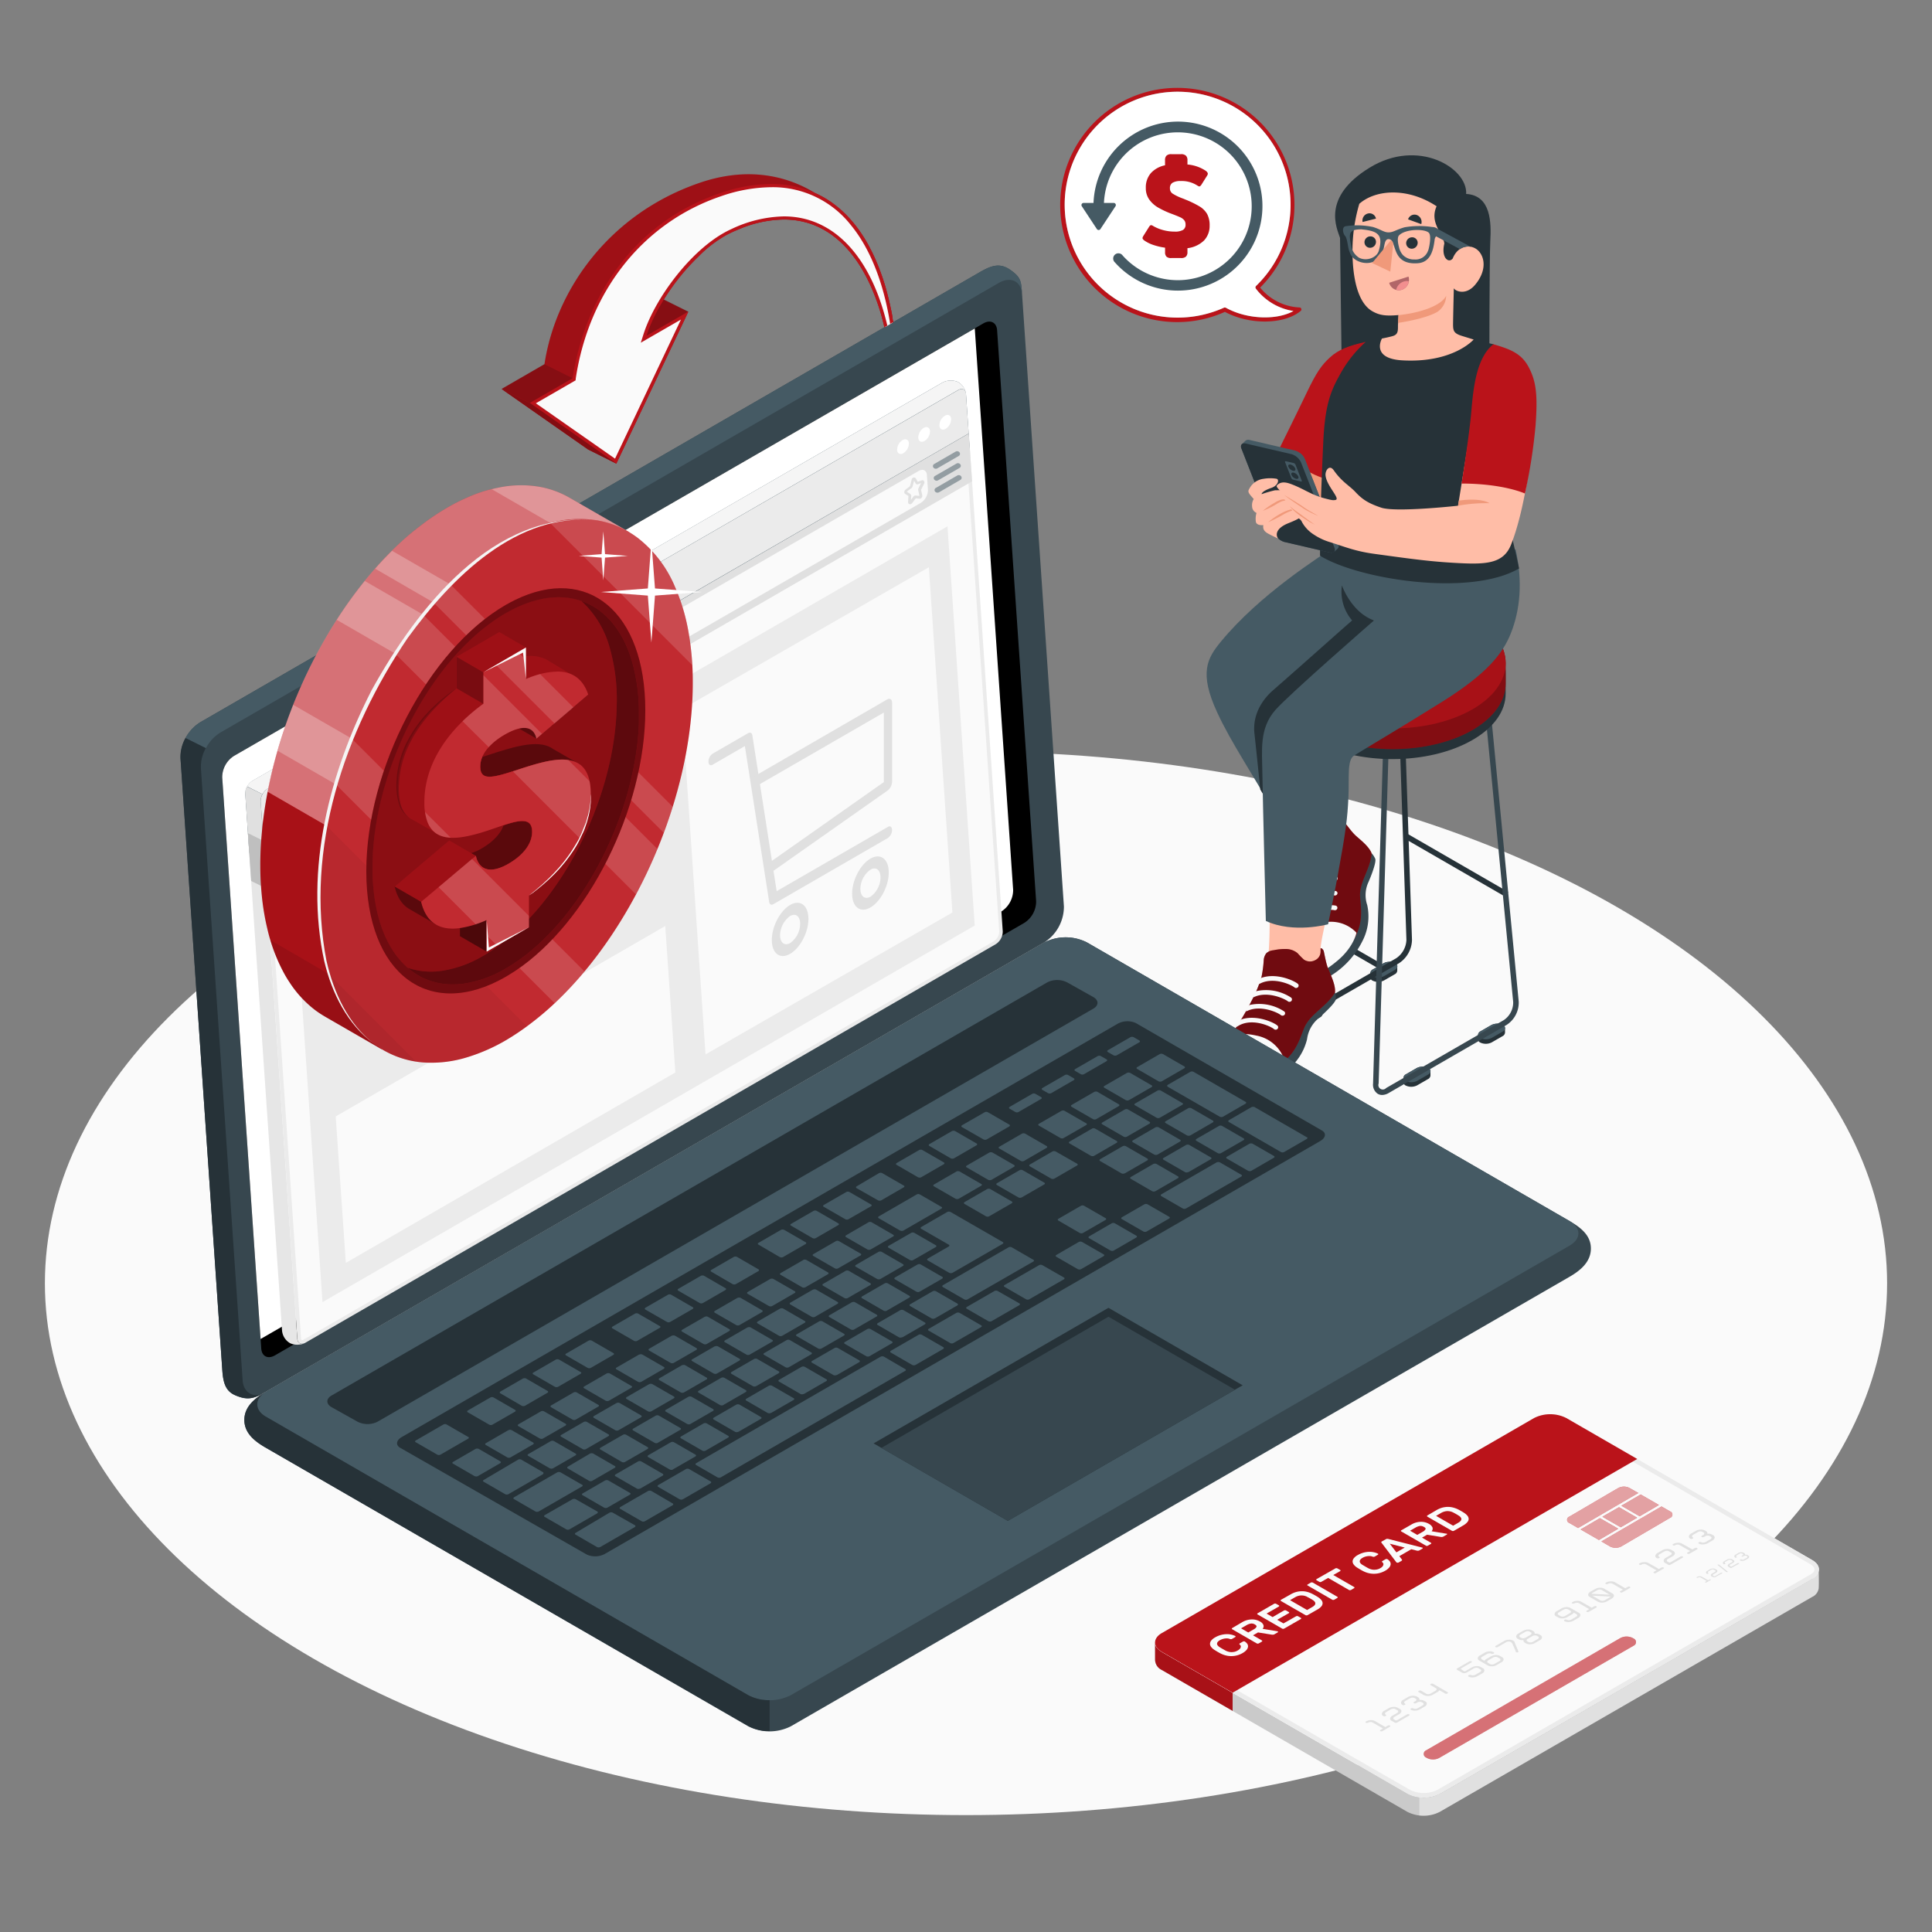 <svg xmlns="http://www.w3.org/2000/svg" viewBox="0 0 500 500"><rect x="0" y="0" width="500" height="500" fill="#808080" stroke="none"/><g id="freepik--Floor--inject-65"><ellipse id="freepik--floor--inject-65" cx="250" cy="332.12" rx="238.38" ry="137.63" style="fill:#fafafa"></ellipse></g><g id="freepik--Card--inject-65"><g id="freepik--card--inject-65"><path d="M364.26,468.92l-63.63-36.74a3,3,0,0,1-1.72-2.63c0-1,0-4.51,0-4.51s1.7,2.43,1.73,2.45l48.19,27.81,15.45,8.92a9.24,9.24,0,0,0,8.38,0L469,408.59s1.64-1.9,1.67-1.92.09,3.32,0,4.43a2.92,2.92,0,0,1-1.71,2.2l-96.37,55.62A9.22,9.22,0,0,1,364.26,468.92Z" style="fill:#e0e0e0"></path><path d="M367.33,469.86v-4.7a8.07,8.07,0,0,1-3.06-.94l-15.45-8.92-48.19-27.81s-1.71-2.42-1.73-2.45,0,3.54,0,4.51a3,3,0,0,0,1.72,2.63l63.63,36.74A7.89,7.89,0,0,0,367.33,469.86Z" style="opacity:0.1"></path><path d="M319,438.07h0v4.7l-18.34-10.59a3,3,0,0,1-1.72-2.63c0-1,0-4.51,0-4.51s1.7,2.43,1.73,2.45Z" style="fill:#BA131A"></path><path d="M319,438.07h0v4.7l-18.34-10.59a3,3,0,0,1-1.72-2.63c0-1,0-4.51,0-4.51s1.7,2.43,1.73,2.45Z" style="opacity:0.1"></path><path d="M300.63,427.49a.31.31,0,0,1-.09-.07c-2.22-1.32-2.18-3.45.09-4.77L397,367a9.27,9.27,0,0,1,8.38,0L469,403.75c2.29,1.32,2.31,3.45.09,4.78l-.09.06-96.35,55.63a9.24,9.24,0,0,1-8.38,0l-15.45-8.92Z" style="fill:#fafafa"></path><path d="M401.2,367.18h0a7.4,7.4,0,0,1,3.6.84l63.62,36.73c.73.43,1.15.94,1.16,1.41s-.39,1-1.12,1.4l-.07,0-96.32,55.61a7.47,7.47,0,0,1-3.61.85,7.58,7.58,0,0,1-3.61-.84L349.4,454.3l-48-27.72v0l-.23-.14c-.68-.4-1.07-.89-1.07-1.35s.42-1,1.15-1.41L397.58,368a7.62,7.62,0,0,1,3.62-.84m0-1.16a8.58,8.58,0,0,0-4.2,1l-96.37,55.63c-2.27,1.32-2.31,3.45-.09,4.77a.31.31,0,0,0,.09.07l48.19,27.81,15.45,8.92a9.28,9.28,0,0,0,8.38,0L469,408.59l.09-.06c2.22-1.33,2.2-3.46-.09-4.78L405.38,367a8.53,8.53,0,0,0-4.18-1Z" style="fill:#ebebeb"></path><path d="M319,438.07l-18.34-10.58a.31.31,0,0,1-.09-.07c-2.22-1.32-2.18-3.45.09-4.77L397,367a9.27,9.27,0,0,1,8.38,0l18.33,10.58Z" style="fill:#BA131A"></path><path d="M359.69,446.87,357.82,448a.66.66,0,0,1-.29.08.49.49,0,0,1-.28-.06c-.08,0-.11-.09-.1-.16a.23.23,0,0,1,.14-.17l.62-.36-2.69-1.55a1,1,0,0,0-.56-.12,1.26,1.26,0,0,0-.59.16h0a.74.74,0,0,1-.3.08.61.61,0,0,1-.28-.06.18.18,0,0,1-.1-.16.23.23,0,0,1,.14-.17h0a2.57,2.57,0,0,1,1.19-.33,2.06,2.06,0,0,1,1.13.23l2.69,1.55.62-.36a.61.61,0,0,1,.3-.08.58.58,0,0,1,.28.06.16.16,0,0,1,.1.16A.25.25,0,0,1,359.69,446.87Z" style="fill:#e0e0e0"></path><path d="M362.12,443.61l-1.25.72a.48.48,0,0,0-.28.34.31.31,0,0,0,.2.32l.4.24a.32.32,0,0,0,.14,0l.15,0,2.64-1.53a.61.61,0,0,1,.3-.08.45.45,0,0,1,.29.06.17.17,0,0,1,.1.16.3.3,0,0,1-.15.17l-3.11,1.79a.66.66,0,0,1-.29.09.58.58,0,0,1-.28-.06l-.81-.47a.64.64,0,0,1-.4-.65,1,1,0,0,1,.56-.68l1.25-.72a.51.51,0,0,0,.28-.35.31.31,0,0,0-.19-.32l-.54-.31a1,1,0,0,0-.57-.12,1.35,1.35,0,0,0-.6.17l-1.24.71a.51.51,0,0,0-.28.35.31.31,0,0,0,.2.32c.08.05.11.1.1.16a.24.24,0,0,1-.14.18.74.74,0,0,1-.3.08.58.58,0,0,1-.28-.06.65.65,0,0,1-.4-.65,1,1,0,0,1,.56-.69l1.25-.71a2.54,2.54,0,0,1,1.19-.33,2.06,2.06,0,0,1,1.13.23l.54.31a.65.65,0,0,1,.39.65A1,1,0,0,1,362.12,443.61Z" style="fill:#e0e0e0"></path><path d="M368.59,440.18l.27.15a.66.66,0,0,1,.4.65,1,1,0,0,1-.57.69l-1.24.72a2.42,2.42,0,0,1-1.19.32,2.08,2.08,0,0,1-1.13-.22.17.17,0,0,1-.09-.17c0-.06,0-.12.13-.17a.74.74,0,0,1,.3-.08.52.52,0,0,1,.29.06,1.06,1.06,0,0,0,.56.11,1.26,1.26,0,0,0,.59-.16l1.25-.72a.5.5,0,0,0,.28-.34.34.34,0,0,0-.2-.33l-.27-.15a1,1,0,0,0-.56-.12,1.28,1.28,0,0,0-.6.17l-.31.18a.7.7,0,0,1-.3.08.61.61,0,0,1-.28-.06.18.18,0,0,1-.1-.16c0-.07.06-.12.14-.18l.31-.17a.53.53,0,0,0,.29-.35.32.32,0,0,0-.2-.32l-.27-.16a1.08,1.08,0,0,0-.56-.11,1.27,1.27,0,0,0-.6.16l-1.24.72c-.17.1-.27.21-.28.34a.33.33,0,0,0,.2.33.15.15,0,0,1,.09.16.25.25,0,0,1-.14.17.55.55,0,0,1-.29.08.45.45,0,0,1-.29-.06.63.63,0,0,1-.39-.64,1,1,0,0,1,.56-.69l1.24-.72a2.54,2.54,0,0,1,1.19-.33,2.15,2.15,0,0,1,1.13.23l.27.16a.85.85,0,0,1,.33.32.59.59,0,0,1,.05.39,2.48,2.48,0,0,1,.67,0A1.76,1.76,0,0,1,368.59,440.18Z" style="fill:#e0e0e0"></path><path d="M374.73,438.09a.24.24,0,0,1-.14.18.58.58,0,0,1-.3.08.61.61,0,0,1-.28-.06l-1.49-.86a1.12,1.12,0,0,1-.47.44l-1.25.72a2.51,2.51,0,0,1-1.19.33,2.14,2.14,0,0,1-1.12-.23l-1.34-.78a.15.15,0,0,1-.1-.16c0-.07.05-.12.13-.17a.62.62,0,0,1,.31-.08.5.5,0,0,1,.28.05l1.34.78a1.08,1.08,0,0,0,.56.11,1.27,1.27,0,0,0,.6-.16l1.24-.72c.17-.1.27-.21.28-.34a.33.33,0,0,0-.2-.33l-1.34-.77a.16.16,0,0,1-.1-.16.21.21,0,0,1,.14-.17.66.66,0,0,1,.3-.09.58.58,0,0,1,.28.06l3.76,2.17A.15.15,0,0,1,374.73,438.09Z" style="fill:#e0e0e0"></path><path d="M378.91,432.52a.21.21,0,0,0,.14,0,.24.24,0,0,0,.15,0l1.71-1a2.54,2.54,0,0,1,1.19-.33,2,2,0,0,1,1.12.23l.54.31a.65.65,0,0,1,.4.65,1,1,0,0,1-.56.69l-1.25.72a2.66,2.66,0,0,1-1.19.32,2,2,0,0,1-1.12-.23.15.15,0,0,1-.1-.16.23.23,0,0,1,.14-.17.58.58,0,0,1,.3-.08.5.5,0,0,1,.28,0,1,1,0,0,0,.56.12,1.39,1.39,0,0,0,.59-.16l1.25-.72a.49.49,0,0,0,.28-.35.33.33,0,0,0-.2-.32l-.54-.31a1,1,0,0,0-.56-.11,1.19,1.19,0,0,0-.6.16l-1.86,1.07a1.28,1.28,0,0,1-.6.17,1,1,0,0,1-.56-.12l-1.34-.77c-.08-.05-.11-.1-.1-.17a.25.25,0,0,1,.14-.17l3.1-1.79a.61.61,0,0,1,.3-.08.49.49,0,0,1,.28,0c.08.05.11.1.1.17a.28.28,0,0,1-.14.17l-2.64,1.52a.11.11,0,0,0-.07.09.08.08,0,0,0,.05.08Z" style="fill:#e0e0e0"></path><path d="M384.63,429.37l1.24-.72a2.62,2.62,0,0,1,1.2-.33,2.08,2.08,0,0,1,1.13.23l.53.31a.65.65,0,0,1,.4.65,1,1,0,0,1-.57.69l-1.24.72a2.42,2.42,0,0,1-1.19.32A2.06,2.06,0,0,1,385,431l-2.15-1.25a.64.64,0,0,1-.4-.65,1,1,0,0,1,.57-.68l1.24-.72a2.58,2.58,0,0,1,1.2-.33,2,2,0,0,1,1.12.23.15.15,0,0,1,.1.16.27.27,0,0,1-.14.18.74.74,0,0,1-.3.08A.61.61,0,0,1,386,428a1,1,0,0,0-.56-.12,1.28,1.28,0,0,0-.6.17l-1.25.72a.51.51,0,0,0-.28.34.34.34,0,0,0,.2.32l.69.4A1.12,1.12,0,0,1,384.63,429.37Zm1,1.29a1.1,1.1,0,0,0,.57.11,1.26,1.26,0,0,0,.59-.16l1.24-.72a.49.49,0,0,0,.29-.35c0-.13-.05-.23-.2-.32l-.54-.31a1,1,0,0,0-.56-.11,1.19,1.19,0,0,0-.6.16l-1.24.72c-.17.1-.27.21-.28.34a.33.33,0,0,0,.2.33Z" style="fill:#e0e0e0"></path><path d="M392.06,425.23l.89,2.13v0a0,0,0,0,1,0,0s0,0,0,.05v.09s0,0,0,.05l0,0,0,0a.7.7,0,0,1-.29.09.49.49,0,0,1-.29-.06c-.06,0-.09-.12-.11-.25-.29-.68-.58-1.34-.89-2a.54.54,0,0,0-.14-.19l-.19-.15-.08-.05a1,1,0,0,0-.56-.11,1.23,1.23,0,0,0-.59.16l-.63.36-.31.18-1.24.72a.74.74,0,0,1-.3.08.54.54,0,0,1-.27-.06.18.18,0,0,1-.11-.16c0-.07.06-.12.15-.17l1.24-.72.31-.18.62-.36a2.42,2.42,0,0,1,1.19-.32,2,2,0,0,1,1.12.22,1.91,1.91,0,0,1,.33.25A1.19,1.19,0,0,1,392.06,425.23Z" style="fill:#e0e0e0"></path><path d="M398.39,423l.27.16a.65.65,0,0,1,.4.65,1,1,0,0,1-.57.69l-1.24.71a2.54,2.54,0,0,1-1.19.33,2.08,2.08,0,0,1-1.13-.23l-.26-.16a.81.81,0,0,1-.34-.32.56.56,0,0,1-.05-.38,3.68,3.68,0,0,1-.67,0,1.85,1.85,0,0,1-.56-.2l-.27-.15a.65.65,0,0,1-.39-.65,1,1,0,0,1,.56-.69l1.24-.72a2.74,2.74,0,0,1,1.2-.32,2,2,0,0,1,1.12.23l.27.15a.75.75,0,0,1,.33.33.56.56,0,0,1,.05.38,3.63,3.63,0,0,1,.67,0A1.68,1.68,0,0,1,398.39,423Zm-2.5-.72a1,1,0,0,0-.56-.12,1.4,1.4,0,0,0-.6.16l-1.24.72c-.17.1-.27.21-.28.35s.05.23.2.32l.27.15a1,1,0,0,0,.56.12,1.26,1.26,0,0,0,.59-.16l1.24-.72a.49.49,0,0,0,.29-.34.34.34,0,0,0-.2-.33Zm1.88,1.08a1.06,1.06,0,0,0-.56-.11,1.27,1.27,0,0,0-.6.16l-1.24.72a.5.5,0,0,0-.28.34.33.33,0,0,0,.2.33l.27.15a1,1,0,0,0,.56.12,1.2,1.2,0,0,0,.59-.17l1.25-.71a.51.51,0,0,0,.28-.35.31.31,0,0,0-.2-.32Z" style="fill:#e0e0e0"></path><path d="M408.43,418.73l-1.24.72a2.46,2.46,0,0,1-1.2.32,2,2,0,0,1-1.12-.23.17.17,0,0,1-.1-.16.28.28,0,0,1,.14-.17.61.61,0,0,1,.3-.08.49.49,0,0,1,.28.06,1.08,1.08,0,0,0,.56.11,1.27,1.27,0,0,0,.6-.16l1.24-.72a.52.52,0,0,0,.29-.34.33.33,0,0,0-.2-.33l-.68-.4a1.27,1.27,0,0,1-.49.45l-1.24.72a2.54,2.54,0,0,1-1.19.32,2,2,0,0,1-1.12-.23l-.54-.31a.64.64,0,0,1-.4-.65,1,1,0,0,1,.56-.68l1.25-.72a2.54,2.54,0,0,1,1.19-.33,2.06,2.06,0,0,1,1.13.23l2.15,1.24a.65.65,0,0,1,.4.65A1,1,0,0,1,408.43,418.73Zm-2.6-2.22a1,1,0,0,0-.56-.12,1.35,1.35,0,0,0-.61.17l-1.24.72a.48.48,0,0,0-.28.34.32.32,0,0,0,.2.32l.54.31a1,1,0,0,0,.56.12,1.2,1.2,0,0,0,.59-.16l1.25-.72a.49.49,0,0,0,.28-.35.3.3,0,0,0-.19-.32Z" style="fill:#e0e0e0"></path><path d="M413.08,416.05l-1.86,1.07a.58.58,0,0,1-.3.08.5.5,0,0,1-.28-.05c-.07,0-.11-.1-.1-.17a.28.28,0,0,1,.14-.17l.62-.36-2.69-1.55a1,1,0,0,0-.55-.11,1.27,1.27,0,0,0-.6.15h0a.55.55,0,0,1-.29.08.4.4,0,0,1-.28-.06c-.08,0-.11-.09-.1-.16s.05-.12.14-.17h0a2.54,2.54,0,0,1,1.19-.33,2,2,0,0,1,1.12.23l2.69,1.55.62-.35a.75.75,0,0,1,.3-.09.55.55,0,0,1,.28.06c.08.05.11.1.1.16A.24.24,0,0,1,413.08,416.05Z" style="fill:#e0e0e0"></path><path d="M417.12,413.71l-1.24.72a2.54,2.54,0,0,1-1.19.33,2.15,2.15,0,0,1-1.13-.23l-2.15-1.25a.61.61,0,0,1-.39-.64,1,1,0,0,1,.56-.69l1.24-.72a2.54,2.54,0,0,1,1.19-.33,2.18,2.18,0,0,1,1.13.23l2.15,1.25a.64.64,0,0,1,.39.64A1,1,0,0,1,417.12,413.71Zm-1.78.41,1.24-.72a.67.67,0,0,0,.23-.21l-4.73-.24,2.1,1.22a1.08,1.08,0,0,0,.56.11A1.27,1.27,0,0,0,415.34,414.12Zm-2-2.58-1.24.72a.59.59,0,0,0-.23.21l4.73.24-2.1-1.22a1.1,1.1,0,0,0-.57-.11A1.26,1.26,0,0,0,413.36,411.54Z" style="fill:#e0e0e0"></path><path d="M421.77,411l-1.86,1.07a.58.58,0,0,1-.3.08.5.5,0,0,1-.28-.05.19.19,0,0,1-.1-.17.28.28,0,0,1,.14-.17l.62-.36-2.69-1.55a1,1,0,0,0-.55-.11,1.44,1.44,0,0,0-.6.15h0a.55.55,0,0,1-.29.08.49.49,0,0,1-.28-.05c-.07,0-.11-.1-.1-.17s0-.12.14-.17h0a2.42,2.42,0,0,1,1.19-.32,2.08,2.08,0,0,1,1.13.22l2.68,1.56.63-.36a.55.55,0,0,1,.29-.08.47.47,0,0,1,.28.05c.08.05.11.1.1.17A.25.25,0,0,1,421.77,411Z" style="fill:#e0e0e0"></path><path d="M430.46,406l-1.86,1.07a.66.66,0,0,1-.29.09.55.55,0,0,1-.28-.06.15.15,0,0,1-.1-.16.23.23,0,0,1,.13-.18l.63-.35L426,404.86a1.08,1.08,0,0,0-.56-.11,1.26,1.26,0,0,0-.59.16h0a.61.61,0,0,1-.3.08.5.5,0,0,1-.28-.05c-.07-.05-.11-.1-.1-.17a.25.25,0,0,1,.14-.17h0a2.42,2.42,0,0,1,1.19-.32,2,2,0,0,1,1.13.23l2.69,1.55.62-.36a.56.56,0,0,1,.3-.08.43.43,0,0,1,.28.06c.07,0,.11.09.1.16A.26.26,0,0,1,430.46,406Z" style="fill:#e0e0e0"></path><path d="M432.89,402.75l-1.24.71a.49.49,0,0,0-.28.35.31.31,0,0,0,.2.32l.4.23a.29.29,0,0,0,.14,0,.24.24,0,0,0,.15,0l2.64-1.52a.61.61,0,0,1,.3-.08.47.47,0,0,1,.28.05c.08.05.11.1.1.17a.25.25,0,0,1-.14.17l-3.11,1.79a.55.55,0,0,1-.29.08.45.45,0,0,1-.29-.06l-.8-.46a.65.65,0,0,1-.4-.65,1,1,0,0,1,.56-.69l1.24-.72a.47.47,0,0,0,.29-.34.33.33,0,0,0-.2-.33l-.54-.31a1,1,0,0,0-.56-.11,1.34,1.34,0,0,0-.6.16l-1.24.72c-.17.1-.27.21-.28.35s0,.23.2.32a.18.18,0,0,1,.1.16.25.25,0,0,1-.14.17.61.61,0,0,1-.3.08.49.49,0,0,1-.28-.05.65.65,0,0,1-.4-.65,1,1,0,0,1,.56-.69l1.24-.72a2.49,2.49,0,0,1,1.2-.32,2.08,2.08,0,0,1,1.13.22l.53.31a.66.66,0,0,1,.4.65A1,1,0,0,1,432.89,402.75Z" style="fill:#e0e0e0"></path><path d="M439.16,401l-1.87,1.08a.82.82,0,0,1-.29.08.58.58,0,0,1-.28-.06.15.15,0,0,1-.1-.16.21.21,0,0,1,.14-.17l.62-.36-2.69-1.55a1,1,0,0,0-.56-.12,1.26,1.26,0,0,0-.59.16h0a.75.75,0,0,1-.3.09.61.61,0,0,1-.28-.06.16.16,0,0,1-.1-.16.27.27,0,0,1,.14-.18h0a2.7,2.7,0,0,1,1.2-.32,2,2,0,0,1,1.12.23L438,401l.62-.36a.58.58,0,0,1,.3-.08.49.49,0,0,1,.28.06c.07,0,.11.09.1.16A.25.25,0,0,1,439.16,401Z" style="fill:#e0e0e0"></path><path d="M443.09,397.17l.27.15a.65.65,0,0,1,.4.65,1,1,0,0,1-.56.69l-1.24.72a2.7,2.7,0,0,1-1.2.32,2,2,0,0,1-1.12-.23c-.07,0-.11-.09-.1-.16s0-.12.14-.17a.56.56,0,0,1,.3-.08.49.49,0,0,1,.28.05,1,1,0,0,0,.56.12,1.28,1.28,0,0,0,.6-.17l1.24-.71a.51.51,0,0,0,.28-.35.31.31,0,0,0-.2-.32l-.27-.16a1,1,0,0,0-.56-.11,1.23,1.23,0,0,0-.59.16l-.32.18a.55.55,0,0,1-.29.08.47.47,0,0,1-.28-.05c-.08,0-.11-.1-.1-.17s.05-.12.14-.17l.31-.18a.5.5,0,0,0,.28-.34.34.34,0,0,0-.2-.33l-.27-.15a1,1,0,0,0-.56-.12,1.28,1.28,0,0,0-.6.17l-1.24.71a.51.51,0,0,0-.28.35.31.31,0,0,0,.2.32.16.16,0,0,1,.1.16.26.26,0,0,1-.15.18.66.66,0,0,1-.29.08.58.58,0,0,1-.28-.06.65.65,0,0,1-.4-.65,1,1,0,0,1,.56-.69l1.25-.72a2.66,2.66,0,0,1,1.19-.32,2,2,0,0,1,1.12.23l.27.15a.75.75,0,0,1,.33.33.56.56,0,0,1,.06.38,3.57,3.57,0,0,1,.66,0A1.48,1.48,0,0,1,443.09,397.17Z" style="fill:#e0e0e0"></path><path d="M442.74,408.9l-1.08.62a.35.35,0,0,1-.18.05.38.38,0,0,1-.16,0,.12.12,0,0,1-.06-.1.15.15,0,0,1,.08-.1l.36-.21-1.57-.9a.53.53,0,0,0-.32-.07,1,1,0,0,0-.35.09h0a.35.35,0,0,1-.18.05.27.27,0,0,1-.16,0,.12.12,0,0,1-.06-.09.17.17,0,0,1,.08-.11h0a1.58,1.58,0,0,1,.7-.19,1.22,1.22,0,0,1,.66.14l1.57.9.36-.21a.47.47,0,0,1,.17,0,.29.29,0,0,1,.17,0,.12.12,0,0,1,.06.1A.2.2,0,0,1,442.74,408.9Z" style="fill:#e0e0e0"></path><path d="M444.16,407l-.72.42c-.1.06-.16.12-.17.2s0,.14.12.19l.23.13a.11.11,0,0,0,.08,0l.09,0,1.55-.89a.29.29,0,0,1,.17-.05.43.43,0,0,1,.17,0s.06.06.05.1,0,.07-.08.1l-1.82,1a.43.43,0,0,1-.17,0,.21.21,0,0,1-.16,0L443,408a.38.38,0,0,1-.24-.38.57.57,0,0,1,.33-.4l.73-.42a.29.29,0,0,0,.16-.2.18.18,0,0,0-.11-.19l-.32-.18a.53.53,0,0,0-.32-.07.72.72,0,0,0-.36.1l-.72.41a.29.29,0,0,0-.16.2.19.19,0,0,0,.11.19c.05,0,.07.06.06.1s0,.07-.08.1a.48.48,0,0,1-.18.05.27.27,0,0,1-.16,0,.37.37,0,0,1-.23-.38.59.59,0,0,1,.33-.4l.72-.42a1.58,1.58,0,0,1,.7-.19,1.24,1.24,0,0,1,.66.14l.31.18a.37.37,0,0,1,.23.38A.59.59,0,0,1,444.16,407Z" style="fill:#e0e0e0"></path><path d="M448.51,404.48l-.72.42a.28.28,0,0,0-.17.2.19.19,0,0,0,.12.19l.23.13a.11.11,0,0,0,.08,0l.09,0,1.55-.89a.29.29,0,0,1,.17,0,.43.43,0,0,1,.17,0s.06.06.05.1,0,.07-.08.1l-1.82,1a.29.29,0,0,1-.17.05.27.27,0,0,1-.16,0l-.47-.27a.38.38,0,0,1-.24-.38.57.57,0,0,1,.33-.4l.73-.42a.29.29,0,0,0,.16-.2.19.19,0,0,0-.11-.2l-.32-.18a.53.53,0,0,0-.32-.06.65.65,0,0,0-.35.09l-.73.42a.29.29,0,0,0-.16.2.19.19,0,0,0,.11.19s.07.06.06.1a.14.14,0,0,1-.08.1.48.48,0,0,1-.18.05.27.27,0,0,1-.16,0,.37.37,0,0,1-.23-.38.59.59,0,0,1,.33-.4l.72-.42a1.58,1.58,0,0,1,.7-.19,1.24,1.24,0,0,1,.66.13l.31.19a.37.37,0,0,1,.23.37A.58.58,0,0,1,448.51,404.48Z" style="fill:#e0e0e0"></path><path d="M452.29,402.48l.16.09a.37.37,0,0,1,.23.38.59.59,0,0,1-.33.4l-.72.42a1.55,1.55,0,0,1-.7.19,1.24,1.24,0,0,1-.66-.14.08.08,0,0,1,0-.09s0-.07.08-.1a.34.34,0,0,1,.17-.05.4.4,0,0,1,.17,0,.54.54,0,0,0,.33.07.9.9,0,0,0,.34-.09l.73-.42a.29.29,0,0,0,.16-.2.19.19,0,0,0-.11-.19l-.16-.09a.58.58,0,0,0-.33-.07.79.79,0,0,0-.35.09l-.18.11a.48.48,0,0,1-.17.05.25.25,0,0,1-.16,0q-.08,0-.06-.09s0-.07.08-.1l.18-.11a.28.28,0,0,0,.16-.2.18.18,0,0,0-.11-.19l-.16-.09a.65.65,0,0,0-.33-.07.75.75,0,0,0-.34.1l-.73.42a.28.28,0,0,0-.16.2.19.19,0,0,0,.11.19.09.09,0,0,1,.06.09.13.13,0,0,1-.08.1.35.35,0,0,1-.18.05.38.38,0,0,1-.39-.41.57.57,0,0,1,.33-.4l.72-.42a1.43,1.43,0,0,1,.7-.19,1.18,1.18,0,0,1,.65.13l.16.09a.49.49,0,0,1,.19.19.37.37,0,0,1,0,.23,1.7,1.7,0,0,1,.39,0A1,1,0,0,1,452.29,402.48Z" style="fill:#e0e0e0"></path><path d="M447.05,406.85h0a.51.51,0,0,1-.27,0L444.48,405s0-.08.11-.09a.47.47,0,0,1,.28,0l2.27,1.82S447.14,406.83,447.05,406.85Z" style="fill:#e0e0e0"></path><path d="M421.7,385.08a3.14,3.14,0,0,0-2.86,0c-3.49,2-9.2,5.41-12.69,7.42a.87.87,0,0,0,0,1.65l2.25,1.3L424,386.38Zm-7,7.45,4.74,2.73,4.25-2.48L419,390.06Zm9.64-.12,5-2.92-4.73-2.72-5,2.91Zm7.9-1.25L430,389.87l-15.56,9.05,2.24,1.31a3.22,3.22,0,0,0,2.87,0l12.69-7.43A.87.87,0,0,0,432.24,391.16Zm-18.18,1.74-5,2.92,4.74,2.73,5-2.92Z" style="fill:#BA131A"></path><path d="M421.7,385.08a3.14,3.14,0,0,0-2.86,0c-3.49,2-9.2,5.41-12.69,7.42a.87.87,0,0,0,0,1.65l2.25,1.3L424,386.38Zm-7,7.45,4.74,2.73,4.25-2.48L419,390.06Zm9.64-.12,5-2.92-4.73-2.72-5,2.91Zm7.9-1.25L430,389.87l-15.56,9.05,2.24,1.31a3.22,3.22,0,0,0,2.87,0l12.69-7.43A.87.87,0,0,0,432.24,391.16Zm-18.18,1.74-5,2.92,4.74,2.73,5-2.92Z" style="fill:#fff;opacity:0.6"></path><path d="M419.41,423.89,369.06,453a1,1,0,0,0,0,1.83l.22.13a3.48,3.48,0,0,0,3.17,0l50.35-29.07a1,1,0,0,0,0-1.83l-.22-.13A3.54,3.54,0,0,0,419.41,423.89Z" style="fill:#BA131A"></path><g style="opacity:0.4"><path d="M419.41,423.89,369.06,453a1,1,0,0,0,0,1.83l.22.13a3.48,3.48,0,0,0,3.17,0l50.35-29.07a1,1,0,0,0,0-1.83l-.22-.13A3.54,3.54,0,0,0,419.41,423.89Z" style="fill:#fff"></path></g><path d="M320.83,425.61a.18.18,0,0,1-.09-.17.31.31,0,0,1,.12-.14l.8-.46a.66.66,0,0,1,.26-.07.42.42,0,0,1,.26.07,2.26,2.26,0,0,1,.61.58,1.13,1.13,0,0,1,.2.73,1.58,1.58,0,0,1-.36.82,4,4,0,0,1-1.1.87,5.82,5.82,0,0,1-2.84.76,5.63,5.63,0,0,1-1.42-.17,6.13,6.13,0,0,1-1.34-.49c-.26-.13-.54-.29-.84-.46l-.8-.49a3.23,3.23,0,0,1-.85-.77,1.29,1.29,0,0,1-.29-.82,1.38,1.38,0,0,1,.32-.83,3.19,3.19,0,0,1,1-.81,5.85,5.85,0,0,1,1.51-.63,6.1,6.1,0,0,1,1.42-.21,4.54,4.54,0,0,1,1.25.12,4.77,4.77,0,0,1,1,.34c.08,0,.12.09.11.15a.19.19,0,0,1-.11.16l-.8.46a.82.82,0,0,1-.25.07.63.63,0,0,1-.3-.05,2.3,2.3,0,0,0-.52-.14,3.21,3.21,0,0,0-.63,0,3.62,3.62,0,0,0-1.47.47,1.89,1.89,0,0,0-.55.45.8.8,0,0,0-.16.46.7.7,0,0,0,.18.44,1.61,1.61,0,0,0,.45.4c.24.16.51.32.81.49s.58.33.84.47a3.34,3.34,0,0,0,.71.26,2.78,2.78,0,0,0,.76.1,3.68,3.68,0,0,0,.79-.09,2.92,2.92,0,0,0,.78-.32,2.24,2.24,0,0,0,.58-.44,1,1,0,0,0,.23-.41.59.59,0,0,0,0-.37A.87.87,0,0,0,320.83,425.61Z" style="fill:#fafafa"></path><path d="M321.43,419.85a5.13,5.13,0,0,1,2.43-.74,4,4,0,0,1,2.22.54,1.8,1.8,0,0,1,.89.89,1,1,0,0,1-.21,1l3.77.62a.38.38,0,0,1,.14.05.14.14,0,0,1,.09.12c0,.05,0,.09-.09.13l-.83.48a.82.82,0,0,1-.39.11l-.3,0-3.57-.58-1.3.75,2.28,1.32a.21.21,0,0,1,.11.16.18.18,0,0,1-.11.15l-.79.46a.57.57,0,0,1-.27.06.53.53,0,0,1-.26-.06l-6.34-3.66a.18.18,0,0,1-.11-.15.19.19,0,0,1,.11-.16Zm1.62,2.64,1.42-.82a1.63,1.63,0,0,0,.7-.63c.09-.21-.05-.42-.41-.63a1.59,1.59,0,0,0-1.07-.23,3.14,3.14,0,0,0-1.08.41l-1.42.82Z" style="fill:#fafafa"></path><path d="M335.42,418.29a.53.53,0,0,1,.26-.06.54.54,0,0,1,.27.06l.7.4a.17.17,0,0,1,.1.15.17.17,0,0,1-.1.16l-4.31,2.48a.53.53,0,0,1-.26.07.54.54,0,0,1-.27-.07l-6.34-3.66c-.07,0-.11-.09-.1-.15s0-.11.1-.15l4.23-2.44A.54.54,0,0,1,330,415a.53.53,0,0,1,.26.06l.7.4a.17.17,0,0,1,.1.15.19.19,0,0,1-.1.16l-3.17,1.82,1.56.91,2.95-1.71a.54.54,0,0,1,.27-.06.53.53,0,0,1,.26.06l.7.4a.19.19,0,0,1,.11.16.18.18,0,0,1-.11.15l-3,1.7,1.63.94Z" style="fill:#fafafa"></path><path d="M334,412.63a6,6,0,0,1,1.45-.62,5.55,5.55,0,0,1,1.44-.2,5.11,5.11,0,0,1,1.4.17,6.37,6.37,0,0,1,1.35.52c.51.26,1,.54,1.45.83a3.93,3.93,0,0,1,.89.78,1.31,1.31,0,0,1,.31.81,1.33,1.33,0,0,1-.33.82,3.65,3.65,0,0,1-1.05.82L338.39,418a.53.53,0,0,1-.26.06.54.54,0,0,1-.27-.06l-6.34-3.66a.17.17,0,0,1-.1-.15.19.19,0,0,1,.1-.16Zm4.31.63a3.91,3.91,0,0,0-.7-.27,3.33,3.33,0,0,0-.78-.09,2.82,2.82,0,0,0-.81.11,3.34,3.34,0,0,0-.84.35l-1.32.76,4.42,2.55,1.36-.79a2,2,0,0,0,.58-.46.73.73,0,0,0,.18-.47.66.66,0,0,0-.17-.44,1.86,1.86,0,0,0-.46-.41A14.65,14.65,0,0,0,338.26,413.26Z" style="fill:#fafafa"></path><path d="M345.3,414a.53.53,0,0,1-.26.06.54.54,0,0,1-.27-.06l-6.34-3.66c-.07,0-.11-.09-.1-.15s0-.11.1-.15l.8-.46a.53.53,0,0,1,.26-.06.47.47,0,0,1,.27.06l6.33,3.66a.16.16,0,0,1,.11.15.17.17,0,0,1-.1.15Z" style="fill:#fafafa"></path><path d="M345.59,405.9a.57.57,0,0,1,.27-.06.53.53,0,0,1,.26.06l.7.4a.21.21,0,0,1,.11.16.18.18,0,0,1-.11.15l-1.77,1,5.38,3.1a.19.19,0,0,1,.11.16.18.18,0,0,1-.11.15l-.79.46a.57.57,0,0,1-.27.06.53.53,0,0,1-.26-.06l-5.38-3.11-1.77,1a.44.44,0,0,1-.26.07.5.5,0,0,1-.27-.07l-.69-.4a.18.18,0,0,1-.11-.15.21.21,0,0,1,.11-.16Z" style="fill:#fafafa"></path><path d="M357.74,404.3a.18.18,0,0,1-.09-.17.22.22,0,0,1,.12-.14l.79-.46a.57.57,0,0,1,.27-.06.44.44,0,0,1,.26.06,2.42,2.42,0,0,1,.61.58,1.14,1.14,0,0,1,.2.73,1.53,1.53,0,0,1-.37.82,3.57,3.57,0,0,1-1.09.87,5.82,5.82,0,0,1-2.84.76,5.77,5.77,0,0,1-1.43-.17,6.24,6.24,0,0,1-1.33-.49c-.26-.13-.54-.29-.84-.46l-.8-.49a3.23,3.23,0,0,1-.85-.77,1.36,1.36,0,0,1-.3-.82,1.39,1.39,0,0,1,.33-.83,3.26,3.26,0,0,1,1-.81,6.39,6.39,0,0,1,1.51-.63,6.26,6.26,0,0,1,1.43-.21,5,5,0,0,1,1.25.12,4.49,4.49,0,0,1,1,.34c.09,0,.13.1.12.15a.21.21,0,0,1-.12.16l-.79.46a.61.61,0,0,1-.25.07.63.63,0,0,1-.3-.05,2.46,2.46,0,0,0-.52-.14,2.63,2.63,0,0,0-.63,0,3.24,3.24,0,0,0-.71.13,3.13,3.13,0,0,0-.76.33,1.76,1.76,0,0,0-.55.45.74.74,0,0,0-.16.46.72.72,0,0,0,.17.44,2.06,2.06,0,0,0,.46.41l.81.48c.3.18.58.33.84.47a3.46,3.46,0,0,0,.7.26,2.84,2.84,0,0,0,.76.1,3.55,3.55,0,0,0,.79-.09,2.79,2.79,0,0,0,.79-.32,2,2,0,0,0,.57-.44A.93.93,0,0,0,358,405a.59.59,0,0,0,0-.37A1,1,0,0,0,357.74,404.3Z" style="fill:#fafafa"></path><path d="M358.7,398.33a.55.55,0,0,1,.32-.08,1.55,1.55,0,0,1,.39.06l8.6,2.19.08,0a.16.16,0,0,1,0,.3l-.71.41a.67.67,0,0,1-.35.11,1.14,1.14,0,0,1-.28,0l-1.51-.38-3.1,1.79.67.87a.25.25,0,0,1,.05.15c0,.07-.06.14-.19.21l-.7.41a.54.54,0,0,1-.27.06.53.53,0,0,1-.26-.06s-.05,0-.06-.05l-3.8-5a.38.38,0,0,1-.11-.22q0-.09.15-.18Zm4.85,2.18-3.88-1,1.72,2.24Z" style="fill:#fafafa"></path><path d="M365.18,394.6a5,5,0,0,1,2.43-.75,4.07,4.07,0,0,1,2.22.54,2,2,0,0,1,.89.9,1,1,0,0,1-.22,1l3.78.62.14,0a.15.15,0,0,1,.09.13.14.14,0,0,1-.09.12l-.84.48a.84.84,0,0,1-.38.12,1.26,1.26,0,0,1-.3,0l-3.57-.58-1.31.76,2.29,1.32a.16.16,0,0,1,0,.3l-.8.46a.53.53,0,0,1-.26.07A.54.54,0,0,1,369,400l-6.34-3.66a.16.16,0,0,1,0-.3Zm1.61,2.63,1.43-.82a1.65,1.65,0,0,0,.69-.63c.1-.2,0-.41-.41-.62a1.65,1.65,0,0,0-1.07-.24,3.54,3.54,0,0,0-1.08.41l-1.42.82Z" style="fill:#fafafa"></path><path d="M371.8,390.8a6.27,6.27,0,0,1,1.45-.62,6,6,0,0,1,1.44-.2,5.54,5.54,0,0,1,1.4.18,6.92,6.92,0,0,1,1.35.51c.51.27,1,.55,1.45.84a3.5,3.5,0,0,1,.89.78,1.35,1.35,0,0,1,.31.81,1.29,1.29,0,0,1-.34.82,3.76,3.76,0,0,1-1,.82l-2.47,1.43a.53.53,0,0,1-.26.06.54.54,0,0,1-.27-.06l-6.34-3.66a.16.16,0,0,1-.1-.16c0-.06,0-.11.1-.15Zm4.31.64a3.49,3.49,0,0,0-.7-.27,3.33,3.33,0,0,0-.78-.1,3,3,0,0,0-.82.12,3.34,3.34,0,0,0-.84.35l-1.31.76,4.41,2.55,1.37-.79a1.93,1.93,0,0,0,.58-.47.75.75,0,0,0,.18-.46.66.66,0,0,0-.17-.44,1.68,1.68,0,0,0-.46-.41A15.88,15.88,0,0,0,376.11,391.44Z" style="fill:#fafafa"></path></g></g><g id="freepik--Character--inject-65"><g id="freepik--Chair--inject-65"><path d="M383.18,266.88l2.74-1.58a3.32,3.32,0,0,1,3-.05,1,1,0,0,1,.58.81v1.2a1.14,1.14,0,0,1-.67.91l-2.74,1.58a3.35,3.35,0,0,1-3,.06,1,1,0,0,1-.58-.81v-1.22A1.14,1.14,0,0,1,383.18,266.88Z" style="fill:#263238"></path><path d="M388.85,267l-2.74,1.58a3.35,3.35,0,0,1-3,.06c-.81-.47-.77-1.25.09-1.75l2.74-1.58a3.32,3.32,0,0,1,3-.05C389.75,265.71,389.71,266.49,388.85,267Z" style="fill:#455a64"></path><path d="M363.88,278l2.74-1.58a3.35,3.35,0,0,1,3-.06,1,1,0,0,1,.58.82v1.2a1.14,1.14,0,0,1-.67.91l-2.74,1.58a3.35,3.35,0,0,1-3,.06,1,1,0,0,1-.58-.81v-1.22A1.14,1.14,0,0,1,363.88,278Z" style="fill:#263238"></path><path d="M369.55,278.12l-2.74,1.58a3.35,3.35,0,0,1-3,.06c-.81-.47-.77-1.25.09-1.75l2.74-1.58a3.35,3.35,0,0,1,3-.06C370.45,276.84,370.41,277.62,369.55,278.12Z" style="fill:#455a64"></path><path d="M355.31,250.86l2.73-1.58a3.37,3.37,0,0,1,3-.06,1,1,0,0,1,.57.82v1.2a1.13,1.13,0,0,1-.67.91l-2.74,1.58a3.32,3.32,0,0,1-3,.05,1,1,0,0,1-.57-.8c0-.21,0-1,0-1.22A1.12,1.12,0,0,1,355.31,250.86Z" style="fill:#263238"></path><path d="M361,251l-2.74,1.58a3.35,3.35,0,0,1-3,.06c-.81-.47-.77-1.25.1-1.75l2.73-1.58a3.37,3.37,0,0,1,3-.06C361.87,249.69,361.83,250.47,361,251Z" style="fill:#455a64"></path><path d="M336,262l2.73-1.58a3.37,3.37,0,0,1,3-.06,1,1,0,0,1,.57.82v1.2a1.15,1.15,0,0,1-.67.91l-2.74,1.58a3.32,3.32,0,0,1-3,.05,1,1,0,0,1-.57-.8c0-.21,0-1,0-1.22A1.16,1.16,0,0,1,336,262Z" style="fill:#263238"></path><path d="M341.67,262.1l-2.74,1.58a3.32,3.32,0,0,1-3,.05c-.81-.46-.77-1.24.1-1.74l2.73-1.58a3.37,3.37,0,0,1,3-.06C342.57,260.82,342.53,261.6,341.67,262.1Z" style="fill:#455a64"></path><path d="M329.9,267.32a2,2,0,0,1-1.14-.32,2.73,2.73,0,0,1-1-2.68L336.21,173l1.44.11-8.49,91.37c-.06.66.08,1.16.37,1.34s.8.1,1.37-.23L361.32,248a6,6,0,0,0,2.66-4.76l-2.83-84.6,1.44,0,2.83,84.59a7.37,7.37,0,0,1-3.38,6.06L331.63,266.8A3.52,3.52,0,0,1,329.9,267.32Z" style="fill:#263238"></path><rect x="343.16" y="227.37" width="1.44" height="30.03" transform="translate(-37.97 419) rotate(-60)" style="fill:#263238"></rect><rect x="376.21" y="208.9" width="1.44" height="30.07" transform="translate(-5.47 438.4) rotate(-60)" style="fill:#263238"></rect><path d="M357.71,283.38a2.22,2.22,0,0,1-1.16-.31,2.82,2.82,0,0,1-1.2-2.66l2.83-94.73,1.44,0-2.83,94.74a1.15,1.15,0,0,0,1.94,1.16l30.42-17.56a5.49,5.49,0,0,0,2.46-4.71l-8.48-88,1.43-.12,8.48,88a6.86,6.86,0,0,1-3.17,6.08l-30.41,17.56A3.53,3.53,0,0,1,357.71,283.38Z" style="fill:#37474f"></path><g id="freepik--chair--inject-65"><path d="M339.68,162.23c11.43-6.6,30-6.6,41.41,0,5.72,3.3,8.57,7.63,8.57,12v5.32c0,4.32-2.85,8.65-8.57,11.95-11.44,6.61-30,6.61-41.41,0-5.72-3.3-8.58-7.63-8.57-11.95v-5.32C331.1,169.86,334,165.53,339.68,162.23Z" style="fill:#263238"></path><path d="M339.68,159.65c11.43-6.6,30-6.6,41.41,0,5.72,3.3,8.57,7.63,8.57,11.95v5.32c0,4.32-2.85,8.65-8.57,12-11.44,6.6-30,6.6-41.41,0-5.72-3.3-8.58-7.63-8.57-12V171.6C331.1,167.28,334,163,339.68,159.65Z" style="fill:#BA131A"></path><path d="M339.68,159.65c11.43-6.6,30-6.6,41.41,0,5.72,3.3,8.57,7.63,8.57,11.95v5.32c0,4.32-2.85,8.65-8.57,12-11.44,6.6-30,6.6-41.41,0-5.72-3.3-8.58-7.63-8.57-12V171.6C331.1,167.28,334,163,339.68,159.65Z" style="opacity:0.3"></path><ellipse cx="360.38" cy="171.6" rx="29.28" ry="16.91" style="fill:#BA131A"></ellipse><ellipse cx="360.38" cy="171.6" rx="29.28" ry="16.91" style="opacity:0.1"></ellipse></g></g><g id="freepik--character--inject-65"><g id="freepik--Bottom--inject-65"><path d="M330.25,209.75s7,11,8.34,15.6c1.37,4.82,2.91,6.16,3.3,11.65.08,1.2,0,3.65.07,4.62a1.42,1.42,0,0,0,1.65,1.44c2.21,0,4.82-4.82,5.5-9.52a131.81,131.81,0,0,0,.7-16.2,6.9,6.9,0,0,0-1.45-3.26,10.51,10.51,0,0,0-1.38-1.54c-1.18-2-2.44-5.92-3.67-8.57Z" style="fill:#ffbda7"></path><path d="M355,220.84a5.08,5.08,0,0,1,.93,1.46c.27,1-1.19,4.67-1.78,6a8,8,0,0,0-.32,5.9,13.82,13.82,0,0,1-1.27,9.42,22,22,0,0,1-9,9.39c-4.77,2.75-7.17.59-7.17.59s-2.16-2.11-1.43-3.34S355,220.84,355,220.84Z" style="fill:#37474f"></path><path d="M347,212.54c.16,0,.42-.15.94.24.19.15,1.66,2.25,2.71,3.28s3.62,2.87,4.33,4.78c-.32,4.07-3.28,7.54-3,11.25s1.18,7.9-3.33,13.56-10.09,7.41-12.4,6.72-2.61-2.93-.72-7.74c2-5.11,1.85-15.15,1.85-15.16a32.82,32.82,0,0,0-.4-4.19,28.38,28.38,0,0,0-1.3-3.94,3.08,3.08,0,0,1-.16-1.89,3.15,3.15,0,0,1,1.27-1.39,14.19,14.19,0,0,1,2.62-1.61,4.65,4.65,0,0,1,3-.32,21.07,21.07,0,0,0,2.1.75,2.66,2.66,0,0,0,2.6-1.11,2.29,2.29,0,0,0,.16-2.65A6.28,6.28,0,0,0,347,212.54Z" style="fill:#BA131A"></path><path d="M347,212.54c.16,0,.42-.15.94.24.19.15,1.66,2.25,2.71,3.28s3.62,2.87,4.33,4.78c-.32,4.07-3.28,7.54-3,11.25s1.18,7.9-3.33,13.56-10.09,7.41-12.4,6.72-2.61-2.93-.72-7.74c2-5.11,1.85-15.15,1.85-15.16a32.82,32.82,0,0,0-.4-4.19,28.38,28.38,0,0,0-1.3-3.94,3.08,3.08,0,0,1-.16-1.89,3.15,3.15,0,0,1,1.27-1.39,14.19,14.19,0,0,1,2.62-1.61,4.65,4.65,0,0,1,3-.32,21.07,21.07,0,0,0,2.1.75,2.66,2.66,0,0,0,2.6-1.11,2.29,2.29,0,0,0,.16-2.65A6.28,6.28,0,0,0,347,212.54Z" style="opacity:0.4"></path><path d="M351.05,241.39a9,9,0,0,0-9-2.5c-5.86,1.37-7.2,4.81-7.7,6.77-.58,2.33-.82,6.37,1.85,6.91,2.88.57,5.82-.48,10-4S351.05,241.39,351.05,241.39Z" style="fill:#fafafa"></path><path d="M345.94,224a.6.6,0,0,1-.53.12c-1-.25-6-.16-8.23,3.07-.43-.21-.48-.75-.19-1.61,2.79-2.82,7.54-2.93,8.76-2.62a.58.58,0,0,1,.41.73A.59.59,0,0,1,345.94,224Z" style="fill:#fafafa"></path><path d="M337.36,230.72a1.84,1.84,0,0,1,0-1.69,11.18,11.18,0,0,1,8.4-2.28.57.57,0,0,1,.41.72.66.66,0,0,1-.22.32.6.6,0,0,1-.53.12C344.4,227.66,339.64,227.76,337.36,230.72Z" style="fill:#fafafa"></path><path d="M336.78,239.18a3.4,3.4,0,0,1,.26-2.29c2.81-2.71,7.44-2.81,8.65-2.51a.57.57,0,0,1,.4.73.64.64,0,0,1-.21.32.69.69,0,0,1-.54.12C344.27,235.28,338.74,235.4,336.78,239.18Z" style="fill:#fafafa"></path><path d="M345.9,231.61a.62.62,0,0,1-.54.12c-1-.25-5.91-.16-8.15,3a2.13,2.13,0,0,1,.09-1.85,11.3,11.3,0,0,1,8.41-2.28.57.57,0,0,1,.4.73A.58.58,0,0,1,345.9,231.61Z" style="fill:#fafafa"></path><path d="M328.39,229.76s.75,15-.69,21.23-2.23,9.21-5,14.27c-.59,1.1-2,3.22-2.54,4.11a1.48,1.48,0,0,0,.64,2.2c2,1.21,9,.07,12.25-3.69s5.45-10.74,7.25-13.6c.68-1.07,1.31-2.15,1.88-3.27s.15-1.92,0-3c-.07-.51-.44-1.85-.44-1.85,0-2.56,1.33-7.08,1.57-9.62Z" style="fill:#ffbda7"></path><path d="M345.5,256.84a5.4,5.4,0,0,1,.2,1.81c-.18,1-3.25,3.84-4.43,4.86a8.37,8.37,0,0,0-3,5.41,14.47,14.47,0,0,1-5.5,8.28,23,23,0,0,1-12.8,4.72c-5.74.41-7-2.72-7-2.72s-1.07-3,.18-3.8S345.5,256.84,345.5,256.84Z" style="fill:#37474f"></path><path d="M341.77,245.39c.17,0,.47.05.77.65.12.23.54,2.87,1.06,4.32s2.1,4.36,1.9,6.48c-2.17,3.69-6.54,5.6-8,9.23s-2.5,8-9.34,11.24-12.88,2.38-14.73.67-1.13-4,2.85-7.62c4.22-3.9,8.65-13.42,8.66-13.42a36,36,0,0,0,1.54-4.13,29.38,29.38,0,0,0,.57-4.31,3.24,3.24,0,0,1,.71-1.85,3.3,3.3,0,0,1,1.84-.73,14.42,14.42,0,0,1,3.2-.32,4.82,4.82,0,0,1,3,1.07,23.23,23.23,0,0,0,1.63,1.66,2.8,2.8,0,0,0,2.95.15,2.41,2.41,0,0,0,1.37-2.43S341.77,245.39,341.77,245.39Z" style="fill:#BA131A"></path><path d="M341.77,245.39c.17,0,.47.05.77.65.12.23.54,2.87,1.06,4.32s2.1,4.36,1.9,6.48c-2.17,3.69-6.54,5.6-8,9.23s-2.5,8-9.34,11.24-12.88,2.38-14.73.67-1.13-4,2.85-7.62c4.22-3.9,8.65-13.42,8.66-13.42a36,36,0,0,0,1.54-4.13,29.38,29.38,0,0,0,.57-4.31,3.24,3.24,0,0,1,.71-1.85,3.3,3.3,0,0,1,1.84-.73,14.42,14.42,0,0,1,3.2-.32,4.82,4.82,0,0,1,3,1.07,23.23,23.23,0,0,0,1.63,1.66,2.8,2.8,0,0,0,2.95.15,2.41,2.41,0,0,0,1.37-2.43S341.77,245.39,341.77,245.39Z" style="opacity:0.4"></path><path d="M332.43,274.4A9.44,9.44,0,0,0,325.1,268c-6.13-1.39-9,1.24-10.33,2.86-1.62,1.93-3.69,5.62-1.42,7.34,2.45,1.86,5.71,2.21,11.26.86S332.43,274.4,332.43,274.4Z" style="fill:#fafafa"></path><path d="M335.57,255.68a.64.64,0,0,1-.56-.14c-.83-.7-5.6-2.9-9.15-.86-.31-.4-.1-.93.56-1.6,3.92-1.38,8.44.68,9.45,1.53a.6.6,0,0,1,.05.87A.73.73,0,0,1,335.57,255.68Z" style="fill:#fafafa"></path><path d="M324.41,258.1a1.92,1.92,0,0,1,.74-1.6,11.8,11.8,0,0,1,9,1.69.61.61,0,0,1,.05.87.73.73,0,0,1-.35.2.67.67,0,0,1-.56-.13C332.44,258.45,327.91,256.36,324.41,258.1Z" style="fill:#fafafa"></path><path d="M320,265.81a3.55,3.55,0,0,1,1.29-2c3.88-1.26,8.29.75,9.29,1.59a.6.6,0,0,1,.05.87.73.73,0,0,1-.35.2.67.67,0,0,1-.56-.13C328.84,265.56,323.58,263.15,320,265.81Z" style="fill:#fafafa"></path><path d="M332.05,262.84a.63.63,0,0,1-.56-.13c-.83-.69-5.5-2.84-9-.93a2.2,2.2,0,0,1,.93-1.7,11.76,11.76,0,0,1,8.95,1.69.59.59,0,0,1,.05.87A.55.55,0,0,1,332.05,262.84Z" style="fill:#fafafa"></path><path d="M347.16,140.29c-6.39,4.27-21.11,13.58-31.15,25.71-3.59,4.35-5.76,8.08-1,18.38,3.64,7.93,9.59,16.55,15.24,26.75l43.89-60.62Z" style="fill:#455a64"></path><path d="M329.45,209.75c6.95-7.35,27.16-49.09,27.16-49.09l-1.07-.11c-5.91-2.17-8.25-9.05-8.25-9.05a11.42,11.42,0,0,0,2.64,9.07c-3.08,2.65-9.88,8.79-20.59,18.18-1.86,1.64-5.3,5.52-4.69,11.1.8,7.29,1.5,14.47,1.5,14.47Z" style="fill:#263238"></path><path d="M350,142h0l42.24.19c1.9,8.4,1.13,15.75-1.21,21.65-2.09,5.27-6.1,10.43-17.68,17.7-10.79,6.76-20.46,12.45-22.93,14-1.85,1.19-1.21,5.58-1.45,10.82-.26,5.49-.63,8.57-2.8,20.41-1.06,5.75-2.46,12.43-2.46,12.43s-8.93,2.46-16.11-.86c0,0-.8-31.18-.9-38.23-.08-6-.83-11.58,3.36-16.36,3.6-4.1,25.53-23.18,25.53-23.18S346.64,153,350,142Z" style="fill:#455a64"></path></g><g id="freepik--Top--inject-65"><path id="freepik--Hair--inject-65" d="M379.44,50.19c.4-6.7-12.41-14.52-25-6.79s-8.4,15.75-7.64,18.18l.44,34.53h38.2s0-29,.25-33.71S385.94,50.58,379.44,50.19Z" style="fill:#263238"></path><path d="M353.38,88.66c-5.54,1.14-9.22,2.81-12.47,8.31s-14.76,29.86-14.76,29.86l15,6.69,10.89-20.41Z" style="fill:#f0997a"></path><path d="M353.38,88.49c-4.38,1-7,2-9.18,4s-3.49,3.84-6,9.09-7.18,14.68-7.18,14.68c4.66,4.48,9.6,7.64,15.1,8.32l6.19-11.48Z" style="fill:#BA131A"></path><path d="M393.14,147.11c-1.75-8-3.94-16.9-4.18-18.64-1.36-10.14.44-15.29,1.1-19.72,1.45-9.66-1.32-17.76-3.57-19.66,0,0-2.34-.53-5.13-1.2a40.52,40.52,0,0,0-4.82-.86,57.27,57.27,0,0,0-12.9-.36c-1,.11-6,1-6,1-1.5.35-4.24.85-4.25.86A31.7,31.7,0,0,0,346.74,97c-2.45,4.37-3.84,8-4.28,17.41-.55,11.94-.84,21.07-.84,29.41C351.51,149.93,380.37,154.55,393.14,147.11Z" style="fill:#263238"></path><g id="freepik--Tablet--inject-65"><path d="M321.43,114.91h0l.95-.9h0a1.18,1.18,0,0,1,1-.15l11.78,2.74a4,4,0,0,1,2.5,2.16l8.63,22a1,1,0,0,1-.1,1.15h0l-1,.92h0a1.08,1.08,0,0,1-1,.16l-11.78-2.74a3.93,3.93,0,0,1-2.5-2.16c-1.7-4.32-6.94-17.68-8.63-22A1,1,0,0,1,321.43,114.91Z" style="fill:#455a64"></path><path d="M335.4,118.09a3.87,3.87,0,0,1,1.31,1.59l8.63,22a1.07,1.07,0,0,1-.06,1.13l.93-.87h0a1,1,0,0,0,.1-1.15l-8.63-22a3.78,3.78,0,0,0-1.21-1.5Z" style="fill:#455a64"></path><path d="M345.34,141.69l-8.63-22a4,4,0,0,0-2.5-2.16l-11.78-2.74c-1-.23-1.52.36-1.14,1.32,1.69,4.33,6.93,17.69,8.63,22a3.93,3.93,0,0,0,2.5,2.16L344.2,143C345.21,143.24,345.72,142.65,345.34,141.69Z" style="fill:#263238"></path><path d="M336.88,124.36l-1.61-4.12a.77.77,0,0,0-.47-.41l-2-.46c-.19-.05-.29.06-.22.24l1.62,4.12a.74.74,0,0,0,.47.41l2,.47C336.86,124.65,337,124.54,336.88,124.36Z" style="fill:#455a64"></path><path d="M335.21,121.24a1.85,1.85,0,0,0-1.19-1c-.49-.12-.75.15-.57.59a1.86,1.86,0,0,0,1.19,1C335.13,121.94,335.38,121.68,335.21,121.24Z" style="fill:#263238"></path><path d="M336,123.32a1.9,1.9,0,0,0-1.19-1c-.49-.11-.75.16-.57.6a1.86,1.86,0,0,0,1.19,1C335.92,124,336.17,123.76,336,123.32Z" style="fill:#263238"></path><path d="M324.09,128.72c-1.23-1.38-1.16-1.59-.66-2.42a4.77,4.77,0,0,1,3.62-2.39,10.11,10.11,0,0,1,3.37,0c.72.28.3,1.77-1.38,2.35-2.64.9-2.54,1.63-2.54,1.63a32.87,32.87,0,0,1,3.43-1,25.46,25.46,0,0,1,4,.16c1.16.06,1.54,1.5-.33,2.22l2.12.11c1.49.07,2.07.8,1,1.83a2.21,2.21,0,0,1-1.27.64s1.56-.17,1.65.34c.26,1.48-.66,2-3.71,3.23s-3.35,2.89-2.63,3.94c0,0-1.29-.57-2.45-1.2-.85-.46-1.58-1-1.36-2.27,0,0-1.71.22-1.93-.83a5.38,5.38,0,0,1,.16-2.32,1.88,1.88,0,0,1-1.14-1.66,3.11,3.11,0,0,1,.42-1.93Z" style="fill:#ffbda7"></path><path d="M333.63,129.28a10.26,10.26,0,0,0-1.92,0,6.26,6.26,0,0,0-1.78.79,22.52,22.52,0,0,0-3.11,2.13,22.12,22.12,0,0,0,3.39-1.65,9.87,9.87,0,0,1,1.6-.84C332.37,129.55,333,129.47,333.63,129.28Z" style="fill:#f0997a"></path><path d="M335.5,131.86a4.25,4.25,0,0,0-2.06.16,11.3,11.3,0,0,0-1.88.83,19.91,19.91,0,0,0-3.37,2.31,39.66,39.66,0,0,0,3.63-1.82A11,11,0,0,1,335.5,131.86Z" style="fill:#f0997a"></path></g><g id="freepik--Head--inject-65"><path d="M376.05,84.08c0-1.59.2-9.53.2-9.53.07.59,2.95,2.2,5.52-.86s2.74-6.32,1.19-8.38c-1.72-2.29-5.51-2.16-7,1.59-1.06,1.35-3.05-.21-2.17-3.86-.24-2.56-3.93-5.33-2-9.66-7.3-4.82-15.61-4.47-20-.64a43.43,43.43,0,0,0-1.74,14c.32,8.43,2.58,12.49,5.28,13.9,1.81,1,3.45,1.17,6.61.9l-.15,2.64h0c0,1.33.07,2.32-1.22,2.75-.87.29-2.92.68-2.92.68s-3,5.18,5.27,5.65c13.18.74,18.46-5.39,18.46-5.39l-2.92-.9C376.29,86.32,376.07,85.66,376.05,84.08Z" style="fill:#ffbda7"></path><path d="M361.92,81.56c5.66-.58,11.07-2.45,12.34-5A5.13,5.13,0,0,1,372,80.7c-3.22,1.9-10.18,2.86-10.18,2.86Z" style="fill:#f0997a"></path><path d="M364.52,71.58l-5,1.6A2.57,2.57,0,0,0,362.78,75,2.74,2.74,0,0,0,364.52,71.58Z" style="fill:#b16668"></path><path d="M364.2,72.73A2.88,2.88,0,0,0,361.33,75a2.47,2.47,0,0,0,1.45,0,2.69,2.69,0,0,0,1.81-2.18Z" style="fill:#f28f8f"></path><path d="M352.64,57.45l3.46-.87a1.7,1.7,0,0,0-2.1-1.32A1.86,1.86,0,0,0,352.64,57.45Z" style="fill:#263238"></path><path d="M367.82,58l-3.41-1.23a1.74,1.74,0,0,1,2.26-1.12A1.91,1.91,0,0,1,367.82,58Z" style="fill:#263238"></path><path d="M356.1,62.49a1.54,1.54,0,0,1-1.37,1.63,1.44,1.44,0,0,1-1.6-1.32,1.53,1.53,0,0,1,1.37-1.62A1.43,1.43,0,0,1,356.1,62.49Z" style="fill:#263238"></path><path d="M366.89,62.73a1.54,1.54,0,0,1-1.37,1.63,1.44,1.44,0,0,1-1.6-1.32,1.53,1.53,0,0,1,1.37-1.62A1.43,1.43,0,0,1,366.89,62.73Z" style="fill:#263238"></path><path d="M371.62,59l9,4.87a3.67,3.67,0,0,0-2.78.62L371.35,61Z" style="fill:#455a64"></path><path d="M348.19,61.14c.64,1.06.56,3,1.17,4.26.72,2.48,5.21,3.84,7.54,1.34a5.2,5.2,0,0,0,.89-1.45c.57-1.32.41-3.17,1.37-3.39,2.65-.37.41,6.69,7.65,6.23,3.51-.18,4.16-3.53,4.49-6.22.15-.78.77-.93.84-1.9s-.74-1.25-1.51-1.26a22.47,22.47,0,0,0-7.12.07c-2.19.62-2.94,1.33-4.17,1.32s-1.89-.74-4-1.39a19.61,19.61,0,0,0-7.13-.2C347.13,58.83,347.62,60.65,348.19,61.14ZM362,61c1.51-1.76,6.7-1.88,7.8-.74.61.69.22,3.08-.08,4.21,0,.13-.09.27-.14.41a3.41,3.41,0,0,1-3.51,2.27,4,4,0,0,1-3-1.15,4.46,4.46,0,0,1-1-2C361.76,62.88,361.59,61.58,362,61Zm-9.57-1.63c4,.38,5.59,1.3,4.45,5.34-.4,1.92-3.14,3-5.13,2a4.48,4.48,0,0,1-2.08-3.2C349,60.22,349.13,59.37,352.43,59.35Z" style="fill:#455a64"></path><path d="M355.1,68.07l4.71,2.23.76-7.25a2.2,2.2,0,0,0-.56-.92Z" style="fill:#f0997a"></path></g><path d="M377.34,130.88l3.76-23.32s.25-13.74,5.47-18.3c6,1.66,7.74,5,9.29,8.8,2,4.86,1.85,9.48.08,21.89-1.5,10.52-3.35,17.19-4.88,21-1.89,4.76-6.08,5.16-13.36,4.79s-11.83-1-21.93-2.39c-4.85-.65-7.4-1.72-11.42-3a15.44,15.44,0,0,1-4.33-2,9,9,0,0,1-3-3.11,2.74,2.74,0,0,0-.41-.68,5.89,5.89,0,0,0-.61-.51,5.32,5.32,0,0,1-1.13-1,8.51,8.51,0,0,1-.7-1.42,4.07,4.07,0,0,0-.31-.67,4.43,4.43,0,0,0-.47-.6,5.59,5.59,0,0,1-1.22-1.56,1,1,0,0,1,.11-1s-.68-.53-.9-.72a5.85,5.85,0,0,1-.82-.9.54.54,0,0,1-.15-.44.46.46,0,0,1,.15-.23c1.1-1.06,2.58-.62,3.82-.14,3.24,1.25,5,2.71,8.4,3.59,1.83.49,2.3.59,3,.38.88-.56-2.47-3.67-2.73-6.29-.13-1.3,1-2.88,2.08-1.4,2.17,3.11,4,3.92,5.67,5.7s3.14,2.85,6.57,4C361,132.69,377.34,130.88,377.34,130.88Z" style="fill:#ffbda7"></path><path d="M377.34,130.88a39.77,39.77,0,0,1,8.13-.65s-2-1.51-7.92-.67Z" style="fill:#f0997a"></path><path d="M332.35,128.09a24.56,24.56,0,0,0,2.09,1.55c.71.49,1.43,1,2.15,1.45.35.23.7.49,1.08.72s.75.44,1.14.63a23,23,0,0,0,2.37,1.08l-1.13-.65-1.12-.64c-.37-.23-.74-.44-1.1-.68s-.7-.49-1.06-.73c-.73-.48-1.46-.95-2.2-1.39Z" style="fill:#f0997a"></path><path d="M333.79,131a10.81,10.81,0,0,0,1.41,1.46c.51.43,1,.84,1.58,1.23s1.1.76,1.67,1.1a14.31,14.31,0,0,0,1.77.95c-.55-.38-1.09-.77-1.63-1.16L337,133.4l-1.61-1.16C334.83,131.85,334.3,131.41,333.79,131Z" style="fill:#f0997a"></path><path d="M386.49,89.09c4.25,1.25,7.22,2.31,9.12,5.91s2.4,7,1.78,15.24a138.1,138.1,0,0,1-2.74,17.48s-5.52-2.56-16.39-2.58c0,0,2-12.56,2.51-18.56S382.05,92.59,386.49,89.09Z" style="fill:#BA131A"></path></g></g></g><g id="freepik--speech-bubble--inject-65"><g id="freepik--speech-bubble--inject-65"><g id="freepik--speech-bubble--inject-65"><path d="M336.78,79.91a.51.51,0,0,0-.49-.34,14,14,0,0,1-10.17-5.14A30,30,0,0,0,335,53.05a30.31,30.31,0,1,0-30.31,30.31A29.93,29.93,0,0,0,317,80.71c6.35,3.41,15.27,3.33,19.6-.22A.5.5,0,0,0,336.78,79.91Zm-19.49-.25a.58.58,0,0,0-.26-.06.49.49,0,0,0-.21,0A29.23,29.23,0,1,1,325.07,74a.53.53,0,0,0-.07.68,15.09,15.09,0,0,0,9.75,5.81C330.36,82.94,322.67,82.66,317.29,79.66Z" style="fill:#BA131A"></path><path d="M334.75,80.49c-4.39,2.45-12.08,2.17-17.46-.83a.58.58,0,0,0-.26-.06.49.49,0,0,0-.21,0A29.23,29.23,0,1,1,325.07,74a.53.53,0,0,0-.07.68A15.09,15.09,0,0,0,334.75,80.49Z" style="fill:#fff"></path></g><g id="freepik--refund-icon--inject-65"><path d="M301.89,66.43a1.61,1.61,0,0,1-.37-1.18V64.1a16.08,16.08,0,0,1-2.95-.68,8.87,8.87,0,0,1-2.33-1.12c-.37-.25-.56-.48-.56-.71a1.45,1.45,0,0,1,.22-.53l1.52-2.42c.17-.25.33-.37.5-.37a1.21,1.21,0,0,1,.52.22,10.42,10.42,0,0,0,2.63,1.07,11.28,11.28,0,0,0,2.9.38,4.19,4.19,0,0,0,2.19-.43,1.55,1.55,0,0,0,.66-1.4,1.73,1.73,0,0,0-.34-1.11,2.81,2.81,0,0,0-1-.75c-.44-.2-1.2-.52-2.3-.93a22.92,22.92,0,0,1-3.44-1.6,7.37,7.37,0,0,1-2.3-2.06,5,5,0,0,1-.9-3,5.63,5.63,0,0,1,1.32-3.88,6.77,6.77,0,0,1,3.65-2v-1.3a1.63,1.63,0,0,1,.37-1.19,1.71,1.71,0,0,1,1.27-.39h2.48a1.78,1.78,0,0,1,1.29.39,1.59,1.59,0,0,1,.39,1.19v1.09a10.1,10.1,0,0,1,4.75,1.64c.35.27.52.52.52.75a.93.93,0,0,1-.18.49l-1.52,2.42c-.19.25-.35.38-.5.38a1.44,1.44,0,0,1-.49-.22,7.41,7.41,0,0,0-4.32-1.18,4,4,0,0,0-2.09.43,1.55,1.55,0,0,0-.7,1.43,1.59,1.59,0,0,0,.65,1.37,13.29,13.29,0,0,0,2.36,1.17l.51.19.45.19a26,26,0,0,1,3.72,1.81,5.59,5.59,0,0,1,1.93,1.94,6.06,6.06,0,0,1,.65,3,5.46,5.46,0,0,1-1.44,3.85,7.39,7.39,0,0,1-4.3,2v1a1.57,1.57,0,0,1-.39,1.18,1.83,1.83,0,0,1-1.29.37h-2.48A1.75,1.75,0,0,1,301.89,66.43Z" style="fill:#BA131A"></path><path d="M304.83,31.47A21.9,21.9,0,0,0,283,52.52h-2.57a.55.55,0,0,0-.46.85l3.9,5.91a.55.55,0,0,0,.92,0l3.9-5.91a.55.55,0,0,0-.46-.85H285.7a19.13,19.13,0,1,1,4.84,13.6,1.35,1.35,0,1,0-2,1.79,21.87,21.87,0,1,0,16.3-36.44Z" style="fill:#455a64"></path></g></g></g><g id="freepik--Device--inject-65"><g id="freepik--Laptop--inject-65"><path d="M63.24,367.48c0,3.3,2.47,5.41,5.52,7.17l124.9,72.12a12.2,12.2,0,0,0,11,0L406.2,330.43c3.05-1.76,5.52-4,5.52-7.32s-2.47-5.35-5.52-7.11L281.29,243.89a12.18,12.18,0,0,0-11,0L68.76,360.23C65.71,362,63.24,364.18,63.24,367.48Z" style="fill:#37474f"></path><path d="M68.76,366.6l124.9,72.11a12.2,12.2,0,0,0,11,0L406.2,322.37c3.05-1.75,3.05-4.61,0-6.37L281.29,243.89a12.18,12.18,0,0,0-11,0L68.76,360.23C65.71,362,65.71,364.84,68.76,366.6Z" style="fill:#455a64"></path><path d="M199.18,440v8a11.2,11.2,0,0,1-5.51-1.31L68.76,374.65c-3.05-1.75-5.52-3.87-5.52-7.17,0-3.1,2.22-5.26,5.09-7-2.37,1.67-2.42,4.48.43,6.13l124.91,72.12A11.2,11.2,0,0,0,199.18,440Z" style="fill:#263238"></path><path d="M85.8,361.16,271,254.25a5.74,5.74,0,0,1,5.2,0l6.75,3.79c1.44.83,1.44,2.17,0,3L97.72,367.93a5.74,5.74,0,0,1-5.2,0l-6.72-3.76C84.36,363.34,84.36,362,85.8,361.16Z" style="fill:#263238"></path><path d="M104,371.89,289.15,265a5.31,5.31,0,0,1,4.76-.26l48.2,27.83c1.18.68,1,1.91-.45,2.74l-185,106.77a5.31,5.31,0,0,1-4.76.26l-48.4-27.69C102.35,373.94,102.55,372.72,104,371.89Z" style="fill:#263238"></path><path d="M264.44,309.88l5.79-3.34c.25-.15.27-.36,0-.49l-5.54-3.2a.9.9,0,0,0-.84,0l-5.8,3.34c-.25.14-.27.36-.05.49l5.54,3.2A1,1,0,0,0,264.44,309.88ZM256,298.3l-5.8,3.35c-.24.14-.26.36,0,.48l5.55,3.21a1,1,0,0,0,.84,0l5.8-3.35c.25-.14.27-.36.05-.49l-5.55-3.2A1,1,0,0,0,256,298.3Zm-18.73,10.81-9.81,5.67c-.25.14-.27.36-.05.49l5.55,3.2a1,1,0,0,0,.84,0l9.81-5.67c.25-.14.27-.36,0-.48l-5.55-3.2A.92.92,0,0,0,237.24,309.11Zm10.26-5.92-5.8,3.35c-.25.14-.27.36,0,.49l5.55,3.2a1,1,0,0,0,.84,0l5.8-3.35c.24-.14.27-.36,0-.48l-5.55-3.21A1,1,0,0,0,247.5,303.19Zm-22.75,13.13L219,319.67c-.25.14-.27.36-.05.49l5.54,3.2a.93.93,0,0,0,.84,0l5.8-3.35c.25-.14.27-.36,0-.48l-5.54-3.2A.94.94,0,0,0,224.75,316.32Zm-8.47,4.9-5.8,3.34c-.24.15-.27.36,0,.49l5.55,3.2a.9.9,0,0,0,.84,0l5.8-3.34c.24-.15.27-.36,0-.49l-5.55-3.2A.9.9,0,0,0,216.28,321.22ZM238,334.28l5.8-3.34c.24-.15.27-.36.05-.49l-5.55-3.2a.9.9,0,0,0-.84,0l-5.8,3.34c-.25.15-.27.36-.05.49l5.55,3.2A.9.9,0,0,0,238,334.28Zm-8.47,4.9,5.79-3.35c.25-.14.27-.36,0-.49l-5.54-3.2a.93.93,0,0,0-.84,0l-5.8,3.35c-.25.14-.27.36-.05.48l5.54,3.2A.94.94,0,0,0,229.55,339.18Zm-8.48,4.89,5.8-3.35c.25-.14.27-.36,0-.49l-5.55-3.2a1,1,0,0,0-.84,0l-5.8,3.35c-.24.14-.26.36,0,.48l5.55,3.21A1,1,0,0,0,221.07,344.07ZM212.6,349l5.8-3.35c.24-.14.27-.36,0-.48l-5.55-3.21a1,1,0,0,0-.84,0l-5.8,3.35c-.25.14-.27.36,0,.49l5.55,3.2A1,1,0,0,0,212.6,349ZM256,314.77l5.8-3.34c.25-.14.27-.36.05-.49l-5.55-3.2a.93.93,0,0,0-.84,0l-5.8,3.34c-.24.15-.26.36-.05.49l5.55,3.2A.9.9,0,0,0,256,314.77Zm-9.47,14.62,12.94-7.47c.24-.14.27-.36.05-.48L246,313.66a1,1,0,0,0-.85,0l-6.68,3.86c-.25.14-.27.36-.06.49l7.14,4.12c.22.12.19.34-.05.48l-5.36,3.09c-.24.14-.26.36-.05.49l5.55,3.2A.93.93,0,0,0,246.49,329.39Zm-38.68-3.28-5.8,3.35c-.25.14-.27.36,0,.48l5.55,3.2a.92.92,0,0,0,.84,0l5.79-3.35c.25-.14.27-.36.05-.49l-5.54-3.2A.93.93,0,0,0,207.81,326.11ZM199.33,331l-5.8,3.35c-.24.14-.26.36-.05.48L199,338a1,1,0,0,0,.84,0l5.8-3.35c.25-.14.27-.36.05-.48L200.17,331A1,1,0,0,0,199.33,331Zm-46.89,52.23a.92.92,0,0,0,.84,0l5.8-3.35c.25-.14.27-.36,0-.49l-5.54-3.2a1,1,0,0,0-.85,0L147,379.55c-.25.14-.27.36-.06.48Zm-20.9-13.09-5.79,3.35c-.25.14-.27.36,0,.48l5.54,3.2a.92.92,0,0,0,.84,0l5.8-3.35c.25-.14.27-.36.05-.49l-5.54-3.2A1,1,0,0,0,131.54,370.14ZM142.29,380a1,1,0,0,0,.84,0l5.8-3.35c.24-.14.27-.36,0-.48l-5.55-3.21a1,1,0,0,0-.84,0l-5.8,3.35c-.25.14-.27.36,0,.48Zm23.38,5.26,5.8-3.35c.24-.14.26-.36.05-.49l-5.55-3.2a.93.93,0,0,0-.84,0l-5.8,3.35c-.25.14-.27.36-.05.48l5.55,3.2A.92.92,0,0,0,165.67,385.21Zm-9.32,4.92a1,1,0,0,0,.84,0l5.8-3.35c.25-.14.27-.36,0-.49l-5.55-3.2a1,1,0,0,0-.84,0l-5.8,3.35c-.24.14-.26.36,0,.48ZM140,365.25l-5.8,3.34c-.25.15-.27.36-.05.49l5.55,3.2a.9.9,0,0,0,.84,0l5.8-3.34c.24-.15.26-.36,0-.49l-5.55-3.2A.9.9,0,0,0,140,365.25Zm42.37-24.46-5.8,3.34c-.25.15-.27.36-.05.49l5.54,3.2a.92.92,0,0,0,.85,0l5.79-3.34c.25-.15.27-.36.05-.49l-5.54-3.2A.9.9,0,0,0,182.39,340.79Zm-33.9,19.56-5.8,3.35c-.24.14-.27.36-.05.49l5.55,3.2a.93.93,0,0,0,.84,0l5.8-3.35c.25-.14.27-.36,0-.48l-5.55-3.2A.92.92,0,0,0,148.49,360.35Zm42.37-24.46-5.8,3.35c-.25.14-.27.36-.05.49l5.55,3.2a.93.93,0,0,0,.84,0l5.8-3.35c.24-.14.27-.36.05-.48l-5.55-3.21A1,1,0,0,0,190.86,335.89Zm-17,9.79-5.8,3.35c-.24.14-.27.36-.05.48l5.55,3.2a.9.9,0,0,0,.84,0l5.8-3.34c.25-.14.27-.36.05-.49l-5.55-3.2A.93.93,0,0,0,173.91,345.68Zm-8.47,4.89-5.8,3.35c-.25.14-.27.36,0,.48l5.55,3.21a1,1,0,0,0,.84,0l5.8-3.35c.24-.14.27-.36.05-.49l-5.55-3.2A.93.93,0,0,0,165.44,350.57ZM157,355.46l-5.79,3.35c-.25.14-.27.36,0,.49l5.54,3.2a1,1,0,0,0,.85,0l5.79-3.35c.25-.14.27-.36,0-.48l-5.54-3.21A1,1,0,0,0,157,355.46Zm38.69,3.28,5.8-3.34c.25-.14.27-.36.05-.49l-5.55-3.2a.93.93,0,0,0-.84,0l-5.8,3.34c-.24.15-.27.36-.05.49l5.55,3.2A.9.9,0,0,0,195.65,358.74Zm79-71.25-5.8,3.34c-.24.15-.26.36,0,.49l5.55,3.2a.9.9,0,0,0,.84,0l5.8-3.34c.25-.15.27-.36,0-.49l-5.55-3.2A.9.9,0,0,0,274.7,287.49Zm-10.25,5.92-5.8,3.35c-.25.14-.27.35,0,.48l5.54,3.2a.94.94,0,0,0,.85,0l5.79-3.35c.25-.14.27-.36.05-.49l-5.54-3.2A.93.93,0,0,0,264.45,293.41Zm18.73-10.82-5.8,3.35c-.25.14-.27.36-.05.49l5.55,3.2a.93.93,0,0,0,.84,0l5.8-3.35c.24-.14.26-.36.05-.48L284,282.56A1,1,0,0,0,283.18,282.59ZM236.34,326.1l5.8-3.34c.24-.15.27-.36.05-.49l-5.55-3.2a.9.9,0,0,0-.84,0l-5.8,3.34c-.25.15-.27.36-.05.49l5.55,3.2A.9.9,0,0,0,236.34,326.1Zm56.15-48.43a1,1,0,0,0-.84,0l-5.8,3.35c-.24.14-.27.36-.05.48l5.55,3.21a1,1,0,0,0,.84,0l5.8-3.35c.24-.14.27-.36.05-.48Zm-88.36,76.18,5.79-3.34c.25-.15.27-.36.05-.49l-5.54-3.2a.94.94,0,0,0-.85,0l-5.79,3.35c-.25.14-.27.36,0,.49l5.54,3.2A1,1,0,0,0,204.13,353.85Zm103.91-60,5.8-3.35c.24-.14.26-.36.05-.49l-5.55-3.2a1,1,0,0,0-.84,0l-5.8,3.35c-.25.14-.27.36-.05.48l5.55,3.21A1,1,0,0,0,308,293.86Zm-16.4.32,5.8-3.35c.25-.14.27-.36.05-.49l-5.55-3.2a.93.93,0,0,0-.84,0l-5.8,3.35c-.24.14-.27.36-.05.48l5.55,3.2A.92.92,0,0,0,291.64,294.18Zm8.78-11.93a.92.92,0,0,0-.85,0l-5.79,3.34c-.25.15-.27.36,0,.49l5.54,3.2a.9.9,0,0,0,.84,0l5.8-3.34c.25-.15.27-.36,0-.49Zm1.78-1L315.67,289a.92.92,0,0,0,.84,0l5.8-3.35c.25-.14.27-.36.05-.49l-13.47-7.77a.92.92,0,0,0-.84,0l-5.8,3.35C302,280.87,302,281.09,302.2,281.22Zm-19.57,10.84-5.8,3.35c-.25.14-.27.36-.05.48l5.55,3.21a1,1,0,0,0,.84,0l5.8-3.35c.24-.14.26-.36,0-.49l-5.55-3.2A1,1,0,0,0,282.63,292.06Zm-63.78,36.82-5.8,3.35c-.24.14-.27.36-.05.48l5.55,3.21a1,1,0,0,0,.84,0l5.8-3.35c.25-.14.27-.36.05-.48l-5.55-3.21A1,1,0,0,0,218.85,328.88Zm79.87-30.1a1,1,0,0,0,.85,0l5.79-3.35c.25-.14.27-.36.05-.48l-5.54-3.21a1,1,0,0,0-.85,0l-5.79,3.35c-.25.14-.27.36-.05.49ZM227.32,324l-5.79,3.35c-.25.14-.27.36-.05.48L227,331a1,1,0,0,0,.85,0l5.79-3.35c.25-.14.27-.36.05-.49l-5.54-3.2A1,1,0,0,0,227.32,324Zm-66.4,54.35a.9.9,0,0,0,.84,0l5.8-3.34c.24-.15.26-.36.05-.49l-5.55-3.2a.9.9,0,0,0-.84,0l-5.8,3.34c-.25.15-.27.36,0,.49ZM151.06,368l-5.8,3.35c-.24.14-.26.36,0,.48l5.54,3.2a.92.92,0,0,0,.84,0l5.8-3.35c.25-.14.27-.36,0-.49L151.9,368A.93.93,0,0,0,151.06,368Zm19.17,5.4,5.8-3.35c.25-.14.27-.36.05-.48l-5.55-3.2a.92.92,0,0,0-.84,0l-5.8,3.35c-.24.14-.27.36,0,.49l5.55,3.2A.93.93,0,0,0,170.23,373.42Zm8.47-4.89,5.8-3.35c.25-.14.27-.36.05-.48L179,361.49a1,1,0,0,0-.85,0l-5.79,3.35c-.25.14-.27.36-.05.49l5.54,3.2A1,1,0,0,0,178.7,368.53Zm8.48-4.89,5.8-3.35c.24-.14.26-.36.05-.49l-5.55-3.2a.93.93,0,0,0-.84,0l-5.8,3.35c-.25.14-.27.36-.05.48l5.55,3.21A1,1,0,0,0,187.18,363.64Zm-27.64-.51-5.8,3.34c-.25.15-.27.36-.05.49l5.55,3.2a.9.9,0,0,0,.84,0l5.8-3.34c.24-.15.26-.36.05-.49l-5.55-3.2A.9.9,0,0,0,159.54,363.13Zm8.47-4.9-5.8,3.35c-.24.14-.27.36-.05.49l5.55,3.2a.93.93,0,0,0,.84,0l5.8-3.35c.25-.14.27-.36.05-.48l-5.55-3.2A.92.92,0,0,0,168,358.23Zm33.89-19.56L196.11,342c-.25.15-.27.36-.05.49l5.54,3.2a.92.92,0,0,0,.85,0l5.79-3.34c.25-.15.27-.36,0-.49l-5.54-3.2A.92.92,0,0,0,201.9,338.67Zm-8.47,4.89-5.8,3.35c-.24.14-.27.36,0,.48l5.55,3.2a.9.9,0,0,0,.84,0l5.8-3.34c.25-.14.27-.36,0-.49l-5.55-3.2A.93.93,0,0,0,193.43,343.56Zm16.95-9.79-5.8,3.35c-.25.14-.27.36-.05.49l5.55,3.2a.93.93,0,0,0,.84,0l5.8-3.35c.24-.14.27-.36.05-.48l-5.55-3.21A1,1,0,0,0,210.38,333.77Zm-33.9,19.57-5.79,3.35c-.25.14-.27.36-.05.49l5.54,3.2a1,1,0,0,0,.84,0l5.8-3.35c.25-.14.27-.36.05-.48l-5.54-3.21A1,1,0,0,0,176.48,353.34Zm8.48-4.89-5.8,3.35c-.25.14-.27.36,0,.48l5.55,3.21a1,1,0,0,0,.84,0l5.8-3.35c.24-.14.26-.36,0-.49l-5.55-3.2A1,1,0,0,0,185,348.45Zm-10.82,31.86,5.8-3.34c.25-.15.27-.36.05-.49l-5.55-3.2a.9.9,0,0,0-.84,0l-5.8,3.34c-.24.15-.27.36-.05.49l5.55,3.2A.9.9,0,0,0,174.14,380.31Zm-44.68-2.11-5.55-3.2a1,1,0,0,0-.84,0l-5.8,3.35c-.24.14-.27.36,0,.48l5.55,3.21a1,1,0,0,0,.84,0l5.8-3.35C129.66,378.55,129.68,378.33,129.46,378.2Zm11,2.78-5.54-3.2a.92.92,0,0,0-.84,0L125.2,383c-.25.15-.27.36,0,.49l5.54,3.2a.9.9,0,0,0,.84,0l8.92-5.15C140.7,381.32,140.72,381.1,140.5,381Zm-19.32-9.1-5.55-3.2a.9.9,0,0,0-.84,0l-7.13,4.12c-.25.14-.27.36,0,.48l5.54,3.2a.92.92,0,0,0,.84,0l7.14-4.12C121.38,372.22,121.4,372,121.18,371.88Zm5.47-3.16a.93.93,0,0,0,.84,0l5.8-3.34c.25-.15.27-.36.05-.49l-5.55-3.2a.9.9,0,0,0-.84,0l-5.8,3.34c-.24.15-.27.36-.05.49Zm24,15.54-5.55-3.2a1,1,0,0,0-.84,0l-11.15,6.44c-.25.14-.27.36-.05.48l5.55,3.21a1,1,0,0,0,.84,0l11.15-6.44C150.85,384.61,150.88,384.39,150.66,384.26Zm3.91,6.9L149,388a1,1,0,0,0-.84,0L141,392.1c-.24.14-.27.36,0,.49l5.55,3.2a.93.93,0,0,0,.84,0l7.14-4.12C154.76,391.5,154.79,391.28,154.57,391.16Zm35.08-58.81a1,1,0,0,0,.84,0l5.8-3.35c.25-.14.27-.36.05-.48l-5.54-3.21a1,1,0,0,0-.85,0l-5.79,3.35c-.25.14-.27.36,0,.49Zm-17,9.78a.92.92,0,0,0,.85,0l5.8-3.34c.24-.15.26-.36,0-.49l-5.54-3.2a.9.9,0,0,0-.84,0l-5.8,3.34c-.25.15-.27.36-.05.49Zm-37.58,21.7a1,1,0,0,0,.85,0l5.79-3.35c.25-.14.27-.36.05-.48l-5.54-3.21a1,1,0,0,0-.85,0l-5.79,3.35c-.25.14-.27.36,0,.49Zm46.06-26.59a.93.93,0,0,0,.84,0l5.8-3.35c.24-.14.27-.36.05-.48l-5.55-3.21a1,1,0,0,0-.84,0l-5.8,3.35c-.24.14-.27.36-.05.49Zm-17,9.78a.9.9,0,0,0,.84,0l5.8-3.34c.25-.14.27-.36,0-.49l-5.55-3.2a.93.93,0,0,0-.84,0l-5.8,3.35c-.24.14-.26.36,0,.48Zm-5.5,44.48a.93.93,0,0,0-.84,0L149,396.68c-.25.14-.27.36-.05.48l5.54,3.21a1,1,0,0,0,.85,0l8.92-5.15c.24-.14.26-.36.05-.49ZM152.07,354a.92.92,0,0,0,.84,0l5.8-3.35c.25-.14.27-.36,0-.49l-5.55-3.2a.93.93,0,0,0-.84,0l-5.8,3.35c-.24.14-.26.36,0,.48Zm-8.47,4.9a1,1,0,0,0,.84,0l5.8-3.35c.24-.14.27-.36,0-.48l-5.55-3.21a1,1,0,0,0-.84,0l-5.8,3.35c-.25.14-.27.36,0,.48Zm172.11-58.08a1,1,0,0,0-.84,0l-14.27,8.24c-.25.14-.27.36-.05.49l5.55,3.2a.93.93,0,0,0,.84,0l14.27-8.24c.25-.14.27-.36.05-.48ZM297,311.68a.93.93,0,0,0-.84,0l-5.8,3.34c-.24.15-.27.36,0,.49l5.55,3.2a.9.9,0,0,0,.84,0l5.8-3.34c.25-.14.27-.36,0-.49ZM182.61,375.42l5.8-3.35c.25-.14.27-.36.05-.48l-5.54-3.2a.94.94,0,0,0-.85,0l-5.79,3.35c-.25.14-.27.36-.05.49l5.54,3.2A.93.93,0,0,0,182.61,375.42Zm97.43-54a1,1,0,0,0-.85,0l-5.79,3.35c-.25.14-.27.36,0,.49l5.54,3.2a1,1,0,0,0,.84,0l5.8-3.35c.25-.14.27-.36.05-.48ZM324.19,296a1,1,0,0,0-.84,0l-5.8,3.35c-.25.14-.27.36-.05.48L323,303a1,1,0,0,0,.85,0l5.79-3.35c.25-.14.27-.36.05-.49Zm14-1.69-13.47-7.78a1,1,0,0,0-.85,0l-5.79,3.35c-.25.14-.27.36-.05.49l13.47,7.77a.92.92,0,0,0,.84,0l5.8-3.35C338.4,294.63,338.43,294.41,338.21,294.28Zm-89.84,45.46a1,1,0,0,0-.84,0l-7.14,4.12c-.24.14-.27.36,0,.49l5.55,3.2a.9.9,0,0,0,.84,0l7.14-4.12c.24-.14.27-.36,0-.48Zm21.41-12.35a.92.92,0,0,0-.84,0L260,332.56c-.25.15-.27.36,0,.49l5.54,3.2a.92.92,0,0,0,.85,0l8.91-5.15c.25-.14.27-.36.05-.48Zm-41,23.68a1,1,0,0,0-.84,0l-47.72,27.55c-.25.15-.27.36-.05.49l5.54,3.2a.92.92,0,0,0,.85,0l47.71-27.55c.25-.14.27-.36,0-.48Zm-50.4,29.1a.93.93,0,0,0-.84,0l-7.14,4.12c-.24.14-.26.36-.05.48l5.55,3.21a1,1,0,0,0,.84,0l7.14-4.12c.24-.14.27-.36.05-.49Zm60.21-34.76a.93.93,0,0,0-.84,0l-7.14,4.12c-.24.14-.27.36-.05.48l5.55,3.21a1,1,0,0,0,.84,0l7.14-4.12c.24-.14.26-.36.05-.49Zm-70,40.42a1,1,0,0,0-.84,0L160.56,390c-.24.15-.27.36-.05.49l5.55,3.2a.9.9,0,0,0,.84,0l7.14-4.12c.24-.14.27-.36.05-.48Zm89.64-51.75a.93.93,0,0,0-.84,0l-7.14,4.12c-.24.14-.26.36,0,.48l5.55,3.21a1,1,0,0,0,.84,0l7.14-4.12c.25-.14.27-.36.05-.49Zm30.33-17.51a.93.93,0,0,0-.84,0l-5.8,3.35c-.25.14-.27.36-.05.48l5.55,3.21a1,1,0,0,0,.84,0l5.8-3.35c.24-.14.26-.36.05-.49Zm19-13.24,5.8-3.35c.24-.14.27-.36,0-.49l-5.55-3.2a.93.93,0,0,0-.84,0l-5.8,3.35c-.25.14-.27.36,0,.48l5.55,3.2A.92.92,0,0,0,307.49,303.33ZM272.91,305l5.8-3.35c.24-.14.27-.36.05-.48L273.21,298a1,1,0,0,0-.84,0l-5.8,3.35c-.25.14-.27.36-.05.49l5.55,3.2A.93.93,0,0,0,272.91,305ZM250.4,336.28l17-9.78c.25-.14.27-.36,0-.49l-5.55-3.2a.93.93,0,0,0-.84,0l-16.95,9.78c-.24.15-.26.36-.05.49l5.55,3.2A.9.9,0,0,0,250.4,336.28Zm47.77-28a1,1,0,0,0,.84,0l5.8-3.35c.25-.14.27-.36.05-.49l-5.54-3.2a1,1,0,0,0-.85,0l-5.79,3.35c-.25.14-.27.36-.05.48Zm-7.08-4.61,5.8-3.34c.25-.15.27-.36.05-.49l-5.55-3.2a.9.9,0,0,0-.84,0l-5.8,3.34c-.24.15-.27.36-.05.49l5.55,3.2A.93.93,0,0,0,291.09,303.64Zm-49.16,37.54,5.8-3.35c.24-.14.27-.36.05-.49l-5.55-3.2a.93.93,0,0,0-.84,0l-5.8,3.35c-.25.14-.27.36-.05.48l5.55,3.2A.92.92,0,0,0,241.93,341.18Zm37.51-22.12a.93.93,0,0,0,.84,0l5.8-3.35c.25-.14.27-.36.05-.48l-5.55-3.2a.92.92,0,0,0-.84,0l-5.8,3.35c-.24.14-.26.36,0,.49Zm-79.88,46.58,5.8-3.35c.25-.14.27-.36,0-.49l-5.55-3.2a.93.93,0,0,0-.84,0l-5.8,3.35c-.24.14-.27.36-.05.48l5.55,3.21A1,1,0,0,0,199.56,365.64Zm8.48-4.9,5.79-3.34c.25-.15.27-.36,0-.49l-5.54-3.2a1,1,0,0,0-.85,0l-5.79,3.34c-.25.15-.27.36,0,.49l5.54,3.2A.92.92,0,0,0,208,360.74Zm-16.95,9.79,5.8-3.35c.24-.14.26-.36.05-.48l-5.55-3.21a1,1,0,0,0-.84,0l-5.8,3.35c-.25.14-.27.36-.05.49l5.55,3.2A1,1,0,0,0,191.09,370.53ZM225,351l5.8-3.35c.25-.14.27-.36.05-.48l-5.55-3.21a1,1,0,0,0-.84,0l-5.8,3.35c-.24.14-.26.36,0,.49l5.55,3.2A.93.93,0,0,0,225,351Zm-8.47,4.89,5.8-3.34c.24-.15.27-.36.05-.49l-5.55-3.2a.9.9,0,0,0-.84,0l-5.8,3.34c-.25.14-.27.36,0,.49l5.55,3.2A.93.93,0,0,0,216.51,355.85Zm17-9.78,5.79-3.35c.25-.14.27-.36.05-.49l-5.54-3.2a1,1,0,0,0-.84,0l-5.8,3.35c-.25.14-.27.36-.05.48l5.54,3.21A1,1,0,0,0,233.46,346.07ZM279.7,278a.93.93,0,0,0,.84,0l5.8-3.35c.24-.14.27-.36.05-.48l-1.48-.85a.92.92,0,0,0-.84,0l-5.8,3.35c-.25.14-.27.36,0,.49Zm-42.12,26.67a1,1,0,0,0,.84,0l5.8-3.35c.25-.14.27-.36.05-.49l-5.55-3.2a.93.93,0,0,0-.84,0l-5.8,3.35c-.24.14-.27.36-.05.48Zm16.95-9.79a.93.93,0,0,0,.84,0l5.8-3.34c.24-.15.27-.36.05-.49l-5.55-3.2a.9.9,0,0,0-.84,0L249,291.2c-.25.15-.27.36-.05.49Zm-27.3,15.76a1,1,0,0,0,.85,0l5.79-3.35c.25-.14.27-.36,0-.48l-5.54-3.2a.94.94,0,0,0-.85,0L221.74,307c-.25.14-.27.36-.05.49Zm18.82-10.87a.94.94,0,0,0,.85,0l5.79-3.35c.25-.14.27-.36.05-.49l-5.54-3.2a1,1,0,0,0-.85,0l-5.79,3.35c-.25.14-.27.36-.05.48Zm-35.76,20.65a.92.92,0,0,0,.84,0l5.8-3.35c.24-.14.26-.36,0-.49l-5.55-3.2a.93.93,0,0,0-.84,0l-5.8,3.35c-.25.14-.27.36,0,.48Zm8.47-4.89a.9.9,0,0,0,.84,0l5.8-3.34c.25-.15.27-.36,0-.49l-5.55-3.2a.9.9,0,0,0-.84,0l-5.8,3.34c-.24.15-.27.36,0,.49Zm44-27.75a.92.92,0,0,0,.84,0l5.8-3.35c.25-.14.27-.36.05-.49l-1.48-.85a.93.93,0,0,0-.84,0l-5.8,3.35c-.24.14-.27.36-.05.48Zm25.42-14.67a1,1,0,0,0,.84,0l5.8-3.35c.25-.14.27-.36.05-.48l-1.48-.86a1,1,0,0,0-.84,0l-5.8,3.35c-.24.14-.26.36-.05.49Zm11.65,6.73a1,1,0,0,0,.84,0l5.8-3.35c.25-.14.27-.36.05-.49l-5.54-3.2a1,1,0,0,0-.85,0l-5.79,3.35c-.25.14-.27.36-.05.48ZM316,298.43l5.8-3.34c.25-.15.27-.36.05-.49l-5.55-3.2a.9.9,0,0,0-.84,0l-5.8,3.34c-.24.15-.27.36-.05.49l5.55,3.2A.93.93,0,0,0,316,298.43ZM271.22,282.9a.92.92,0,0,0,.85,0l5.79-3.34c.25-.15.27-.36.05-.49l-1.47-.85a.92.92,0,0,0-.85,0l-5.79,3.34c-.25.15-.27.36-.05.49Zm-69.41,42.43a1,1,0,0,0,.84,0l5.8-3.35c.25-.14.27-.36.05-.49l-5.54-3.2a1,1,0,0,0-.85,0l-5.79,3.35c-.25.14-.27.36,0,.48Z" style="fill:#455a64"></path><g id="freepik--tuch-pad--inject-65"><polygon points="226.08 373.55 227.34 374.27 260.83 393.6 320.37 359.22 321.61 358.52 286.87 338.46 226.08 373.55" style="fill:#263238"></polygon><polygon points="319.61 359.66 286.87 340.77 228.11 374.71 260.83 393.6 319.61 359.66" style="fill:#37474f"></polygon></g><path d="M60.84,361.08c-2.42-1.12-3.07-3-3.31-6.42L46.71,196.24a11,11,0,0,1,5.1-9.32L253.31,70.59c3-1.76,5.28-2.72,8.09-.79s2.88,3,3.11,6.37l10.83,158.41a11,11,0,0,1-5.1,9.32L68.73,360.24C65.69,362,64,362.51,60.84,361.08Z" style="fill:#37474f"></path><path d="M264.51,76.17c-.23-3.38-2.89-4.7-5.94-3L57.07,189.56a10.38,10.38,0,0,0-3.78,4.06L48,191h0a10.59,10.59,0,0,1,3.79-4.05L253.3,70.59c3.05-1.76,5.3-2.74,8.1-.8C264.36,71.84,264.28,72.79,264.51,76.17Z" style="fill:#455a64"></path><path d="M68.32,360.47c-2.77,1.64-4.53,1.84-7.48.6-2.26-.94-3.07-3-3.3-6.41L46.71,196.24A9.74,9.74,0,0,1,48,191l5.26,2.62v0A9.84,9.84,0,0,0,52,198.87L62.8,357.29C63,360.43,65.72,362,68.32,360.47Z" style="fill:#263238"></path><path d="M60.57,195.62,254.48,83.7c1.83-1.06,3.43-.27,3.57,1.76l10.1,147.79a6.58,6.58,0,0,1-3.06,5.59L71.17,350.76c-1.83,1.06-3.42.27-3.56-1.77L57.51,201.21A6.58,6.58,0,0,1,60.57,195.62Z"></path><path d="M60.57,195.62a6.58,6.58,0,0,0-3.06,5.59l9.93,145.32,191.7-110.64a6.58,6.58,0,0,0,3.06-5.59L252.27,85Z" style="fill:#fff"></path></g><g id="freepik--window--inject-65"><g id="freepik--window--inject-65"><path d="M79.07,347.48a3.53,3.53,0,0,1-1.59.49,4.43,4.43,0,0,1-2.38-.34A4.2,4.2,0,0,1,73,344.45L65,228l4,2,7.94,116.44c.06.87.56,1.35,1.23,1.34A2.07,2.07,0,0,0,79.07,347.48Z" style="fill:#e6e6e6"></path><path d="M78.14,347.31c-.59,0-.7-.62-.71-.9L68.66,217.85,250.3,113,259,241a3.55,3.55,0,0,1-1.61,2.95L78.8,347.1A1.44,1.44,0,0,1,78.14,347.31Z" style="fill:#fafafa"></path><path d="M249.87,113.76l.73,10.84,8,116.44a3.08,3.08,0,0,1-1.4,2.55L78.53,346.72a.87.87,0,0,1-.42.14c-.17,0-.2-.45-.2-.46L69.16,218.09,249.87,113.76m.86-1.57L68.16,217.6l8.78,128.82c.06.87.56,1.35,1.23,1.34a2,2,0,0,0,.9-.28L257.69,244.36a3.92,3.92,0,0,0,1.82-3.34l-7.94-116.44-.84-12.39Z" style="fill:#ebebeb"></path><path d="M66.62,223.5a4.28,4.28,0,0,1-2.14-3.19l-1-14.87a4,4,0,0,1,1.83-3.34L243.91,99a4.7,4.7,0,0,1,4-.15A4.24,4.24,0,0,1,250,102l1,14.87a3.94,3.94,0,0,1-1.83,3.34L70.6,223.34A4.7,4.7,0,0,1,66.62,223.5Z" style="fill:#455a64"></path><path d="M250,101.71c-.21-1-1.1-1.33-2.08-.75L69.29,204.08a4,4,0,0,0-1.36,1.45l-4-2a3.79,3.79,0,0,1,1.35-1.45L243.91,99a4.7,4.7,0,0,1,4-.15A4.28,4.28,0,0,1,250,101.71Z" style="fill:#f5f5f5"></path><path d="M67.93,205.53a3.56,3.56,0,0,0-.47,1.89L69,230l-4-2-1.54-22.56a1.77,1.77,0,0,1,0-.23,3.43,3.43,0,0,1,0-.47,4,4,0,0,1,.44-1.19Z" style="fill:#e0e0e0"></path><path d="M250,102l.7,10.18L128.31,182.93c-1.09.63-2,.16-2.12-1.05l-.27-3.86c-.08-1.21-1-1.68-2.13-1.05L77,203.91c-1,.5-.93,1.7-1.09,3.34l-.48,3.86a4.08,4.08,0,0,1-1.83,3.34l-5.44,3.15-.7-10.18a4,4,0,0,1,1.83-3.34L247.91,101C249,100.33,250,100.8,250,102Z" style="fill:#ebebeb"></path><path d="M244.52,107.6c.84-.49,1.57-.13,1.63.81a3,3,0,0,1-1.4,2.56c-.84.48-1.57.12-1.63-.81A3,3,0,0,1,244.52,107.6Z" style="fill:#fff"></path><path d="M239.05,110.75c.84-.49,1.57-.12,1.63.81a3,3,0,0,1-1.4,2.56c-.84.49-1.57.12-1.63-.81A3,3,0,0,1,239.05,110.75Z" style="fill:#fff"></path><path d="M233.58,113.9c.84-.48,1.57-.12,1.64.81a3,3,0,0,1-1.41,2.56c-.83.49-1.57.12-1.63-.81A3,3,0,0,1,233.58,113.9Z" style="fill:#fff"></path><path d="M250.73,112.19l.84,12.39L69,230l-.84-12.38,4.06-2.36c1.09-.63,1.41-1.56,1.83-3.34l1.12-4.64c.34-1.61.73-2.71,1.83-3.35l46-26.48a1.9,1.9,0,0,1,2.93.59l2,2.92c.72,1,1.08,1.62,2.17,1Z" style="fill:#e0e0e0"></path><polygon points="68.16 217.6 69 229.98 65 228 64.15 215.62 68.16 217.6" style="fill:#e0e0e0"></polygon><polygon points="68.16 217.6 69 229.98 65 228 64.15 215.62 68.16 217.6" style="opacity:0.15"></polygon><path d="M77.64,218.29l-3.11,1.79,1.08-2.21a.51.51,0,0,0,0-.54c-.1-.1-.26,0-.35.17l-1.54,3.16h0l0,.11,0,0a.92.92,0,0,0,0,.16c0,.06,0,.1,0,.14l0,0a.18.18,0,0,0,0,.07h0l1.83,1.21a.15.15,0,0,0,.17,0,.43.43,0,0,0,.18-.24c.08-.2.06-.43-.06-.5l-1.29-.85,3.11-1.8a.59.59,0,0,0,.23-.51C77.9,218.31,77.78,218.21,77.64,218.29Z" style="fill:#455a64;opacity:0.5"></path><path d="M80.24,216.79l3.1-1.79-1.29-.85a.46.46,0,0,1-.06-.51c.08-.21.24-.31.35-.24l1.84,1.21h0s0,0,.06.06v0a.32.32,0,0,1,0,.14.43.43,0,0,1,0,.16v0a.56.56,0,0,1,0,.12h0l-1.54,3.15a.39.39,0,0,1-.16.19.14.14,0,0,1-.19,0,.49.49,0,0,1,0-.53l1.08-2.22-3.1,1.79c-.14.08-.26,0-.28-.22A.6.6,0,0,1,80.24,216.79Z" style="fill:#455a64;opacity:0.5"></path><path d="M90.23,208c0-.18-.2-.15-.27,0l-.38,1c-.76-.06-1.62.65-2.16,1.87-.69,1.58-.56,3.44.29,4.13a1.21,1.21,0,0,0,1.45.05,3.51,3.51,0,0,0,1.34-1.66.47.47,0,0,0,0-.52c-.11-.09-.26,0-.35.2-.52,1.18-1.45,1.73-2.09,1.21s-.72-1.91-.21-3.09a2.07,2.07,0,0,1,1.48-1.39l-.28.76c-.08.2,0,.38.15.29l1.26-.82a.36.36,0,0,0,.12-.34Z" style="fill:#455a64;opacity:0.5"></path><path d="M122,183.11l1-2.33a.69.69,0,0,0,0-.72c-.15-.12-.37,0-.49.28l-1,2.34-1.24-1c-.15-.12-.37,0-.49.28a.66.66,0,0,0,0,.72l1.25,1L120,186a.65.65,0,0,0,0,.71.21.21,0,0,0,.25,0,.58.58,0,0,0,.23-.29l1-2.33,1.25,1a.21.21,0,0,0,.25,0,.69.69,0,0,0,.23-.29.66.66,0,0,0,0-.72Z" style="fill:#455a64;opacity:0.5"></path><path d="M94.7,210.71l-.26-3.86a4,4,0,0,1,1.83-3.34l141.48-81.63c1.1-.64,2.05-.16,2.13,1.05l.27,3.86a4,4,0,0,1-1.83,3.34L96.83,211.76C95.74,212.39,94.78,211.92,94.7,210.71Z" style="fill:#fafafa"></path><path d="M235.54,130.48a.58.58,0,0,1-.19,0,.52.52,0,0,1-.34-.57l.09-1.57-.83-.51a.52.52,0,0,1-.24-.42.78.78,0,0,1,.29-.67l1.15-.89a.31.31,0,0,0,.05-.09l.42-1.65a.69.69,0,0,1,.58-.54.52.52,0,0,1,.49.25l.51.88,1-.38a.51.51,0,0,1,.55.1.67.67,0,0,1,.08.77l-.77,1.54a.29.29,0,0,0,0,.09l.3,1.37a.78.78,0,0,1-.21.69.56.56,0,0,1-.46.19l-1-.1-1,1.29A.57.57,0,0,1,235.54,130.48Zm-.8-3.17.83.51a.58.58,0,0,1,.25.53l-.07,1,.66-.86a.56.56,0,0,1,.52-.25l1,.09a.22.22,0,0,0,0-.1l-.3-1.37a.74.74,0,0,1,.07-.5l.67-1.34-.77.29a.51.51,0,0,1-.64-.21l-.4-.7-.38,1.47a.77.77,0,0,1-.27.42l-1.15.89A.26.26,0,0,0,234.74,127.31Zm2.6-2.57Z" style="fill:#e0e0e0"></path><g style="opacity:0.5"><path d="M242.2,121.31a.74.74,0,0,1-.64-.32.61.61,0,0,1,.2-.9l5.57-3.22a.77.77,0,0,1,1,.22.63.63,0,0,1-.2.91l-5.57,3.22A.73.73,0,0,1,242.2,121.31Z" style="fill:#455a64"></path><path d="M242.41,124.41a.78.78,0,0,1-.64-.32.62.62,0,0,1,.2-.91l5.57-3.21a.77.77,0,0,1,1,.22.61.61,0,0,1-.2.9l-5.57,3.22A.88.88,0,0,1,242.41,124.41Z" style="fill:#455a64"></path><path d="M242.62,127.5a.77.77,0,0,1-.64-.31.62.62,0,0,1,.2-.91l5.57-3.22a.77.77,0,0,1,1,.22.62.62,0,0,1-.2.91L243,127.41A.73.73,0,0,1,242.62,127.5Z" style="fill:#455a64"></path></g></g><polygon points="76.41 233.66 245.21 136.21 252.25 239.53 83.46 336.99 76.41 233.66" style="fill:#ebebeb"></polygon><polygon points="86.88 288.93 172.16 239.65 174.78 277.55 89.5 326.83 86.88 288.93" style="fill:#fafafa"></polygon><polygon points="176.5 183.53 240.39 146.8 246.48 236.15 182.59 272.88 176.5 183.53" style="fill:#fafafa"></polygon><path d="M229.79,216.87,200.15,234c-.53.31-1,.07-1.09-.58l-6.29-40.34-8.35,4.83c-.59.34-1.07,0-1.07-.81h0a2.57,2.57,0,0,1,1.07-2.05l9.2-5.31c.54-.31,1-.07,1.09.57L201,230.63,229.79,214c.59-.35,1.07,0,1.07.8h0A2.57,2.57,0,0,1,229.79,216.87Z" style="fill:#e0e0e0"></path><path d="M204.48,246.85c-2.61,1.51-4.73-.1-4.73-3.58s2.12-7.55,4.73-9.06,4.74.1,4.74,3.59S207.1,245.34,204.48,246.85Zm0-9.78a6.21,6.21,0,0,0-2.59,5c0,1.91,1.16,2.79,2.59,2a6.19,6.19,0,0,0,2.6-5C207.08,237.12,205.92,236.24,204.48,237.07Z" style="fill:#e0e0e0"></path><path d="M225.27,234.85c-2.61,1.51-4.74-.1-4.74-3.58s2.13-7.55,4.74-9.06,4.74.1,4.74,3.59S227.88,233.34,225.27,234.85Zm0-9.78a6.22,6.22,0,0,0-2.6,5c0,1.91,1.17,2.79,2.6,2a6.22,6.22,0,0,0,2.6-5C227.87,225.12,226.7,224.24,225.27,225.07Z" style="fill:#e0e0e0"></path><path d="M199,226.19l-.2-2.72,29.93-21.06v-18l-33.36,19.26v-2.85L229.62,181c.7-.4,1.26,0,1.26.95v20.29a3.08,3.08,0,0,1-1.14,2.33Z" style="fill:#e0e0e0"></path></g></g><g id="freepik--Arrow--inject-65"><g id="freepik--arrow--inject-65"><path d="M231,82.25c-.08-.48-.17-1-.26-1.41,0-.17-.07-.34-.1-.51-.09-.46-.19-.91-.29-1.36q-.3-1.39-.66-2.73c-.1-.42-.21-.83-.33-1.24l-.09-.34q-.24-.85-.51-1.68c-.19-.6-.38-1.19-.59-1.77s-.33-.93-.51-1.39c-.09-.26-.19-.52-.3-.77-.17-.45-.35-.89-.54-1.33s-.44-1-.67-1.5-.47-1-.72-1.47l-.11-.21q-.25-.5-.51-1l-.44-.78c-.43-.75-.88-1.48-1.36-2.18a7,7,0,0,0-.43-.63q-.36-.56-.78-1.08c-.17-.25-.36-.49-.56-.73s-.24-.31-.37-.46l-.78-.91-.16-.18-.64-.69c-.27-.28-.54-.56-.82-.82s-.45-.43-.67-.62l-.33-.3c-.23-.2-.46-.4-.69-.58s-.49-.4-.74-.59l-.51-.38a24.68,24.68,0,0,0-3.24-2l-.6-.31-.19-.09L211,50c-8.28-5.11-18.5-6.56-29.76-2.74-23.6,8-37.44,27.82-40.33,47l-11.08,6.4,22.38,15.66L159.5,120l18.63-39.32h0l-1.43-.7-4.92-2.45h0c.69-1.11,1.43-2.22,2.22-3.32.35-.5.72-1,1.09-1.47.77-1,1.57-2,2.41-2.94q.23-.27.48-.54c.25-.28.5-.56.77-.84l.8-.84c.12-.13.25-.26.38-.38.28-.29.56-.56.84-.82Q182,65.1,183.35,64c.58-.47,1.16-.92,1.76-1.34.29-.22.58-.42.88-.61l.9-.58c.6-.37,1.19-.71,1.79-1,.3-.15.59-.3.89-.43.61-.28,1.22-.54,1.82-.78a30.9,30.9,0,0,1,11.47-2.45c10,0,17.08,6.36,21.62,15.41.41.82.81,1.67,1.18,2.53a56.59,56.59,0,0,1,2,5.4c.29.94.56,1.88.8,2.84q.23.85.42,1.71l.18-.11.58-.33.76-.45.59-.34.19-.11C231.1,83,231,82.62,231,82.25Z" style="fill:#BA131A"></path><path d="M231,82.25c-.08-.48-.17-1-.26-1.41,0-.17-.07-.34-.1-.51-.09-.46-.19-.91-.29-1.36q-.3-1.39-.66-2.73c-.1-.42-.21-.83-.33-1.24l-.09-.34q-.24-.85-.51-1.68c-.19-.6-.38-1.19-.59-1.77s-.33-.93-.51-1.39c-.09-.26-.19-.52-.3-.77-.17-.45-.35-.89-.54-1.33s-.44-1-.67-1.5-.47-1-.72-1.47l-.11-.21q-.25-.5-.51-1l-.44-.78c-.43-.75-.88-1.48-1.36-2.18a7,7,0,0,0-.43-.63q-.36-.56-.78-1.08c-.17-.25-.36-.49-.56-.73s-.24-.31-.37-.46l-.78-.91-.16-.18-.64-.69c-.27-.28-.54-.56-.82-.82s-.45-.43-.67-.62l-.33-.3c-.23-.2-.46-.4-.69-.58s-.49-.4-.74-.59l-.51-.38a24.68,24.68,0,0,0-3.24-2l-.6-.31-.19-.09L211,50c-8.28-5.11-18.5-6.56-29.76-2.74-23.6,8-37.44,27.82-40.33,47l-11.08,6.4,22.38,15.66L159.5,120l18.63-39.32h0l-1.43-.7-4.92-2.45h0c.69-1.11,1.43-2.22,2.22-3.32.35-.5.72-1,1.09-1.47.77-1,1.57-2,2.41-2.94q.23-.27.48-.54c.25-.28.5-.56.77-.84l.8-.84c.12-.13.25-.26.38-.38.28-.29.56-.56.84-.82Q182,65.1,183.35,64c.58-.47,1.16-.92,1.76-1.34.29-.22.58-.42.88-.61l.9-.58c.6-.37,1.19-.71,1.79-1,.3-.15.59-.3.89-.43.61-.28,1.22-.54,1.82-.78a30.9,30.9,0,0,1,11.47-2.45c10,0,17.08,6.36,21.62,15.41.41.82.81,1.67,1.18,2.53a56.59,56.59,0,0,1,2,5.4c.29.94.56,1.88.8,2.84q.23.85.42,1.71l.18-.11.58-.33.76-.45.59-.34.19-.11C231.1,83,231,82.62,231,82.25Z" style="opacity:0.15"></path><path d="M178.14,80.62l-10.85,6.26a42.47,42.47,0,0,1,4.49-9.42h0Z" style="opacity:0.15"></path><path d="M199.59,47.82A41.6,41.6,0,0,0,186.4,50.2c-20.34,6.9-34.55,24.74-38,47.72l0,.1-10.88,6.29,21.92,15.34,18.26-38.54L167,87.31l.15-.49c3-9.44,12.67-22.51,22.39-26.94a32.54,32.54,0,0,1,13.37-3.25c12.55,0,22,10.17,26.18,28l.58-.33.76-.45.59-.34C227.31,60.81,215.91,47.82,199.59,47.82Z" style="fill:#fafafa"></path><path d="M231,82.25c-.08-.48-.17-1-.26-1.41,0-.17-.07-.34-.1-.51-.09-.46-.19-.91-.29-1.36q-.3-1.39-.66-2.73c-.1-.42-.21-.83-.33-1.24l-.09-.34q-.24-.85-.51-1.68c-.19-.6-.38-1.19-.59-1.77s-.33-.93-.51-1.39c-.09-.26-.19-.52-.3-.77-.17-.45-.35-.89-.54-1.33s-.44-1-.67-1.5-.47-1-.72-1.47l-.11-.21q-.25-.5-.51-1l-.44-.78c-.43-.75-.88-1.48-1.36-2.18a7,7,0,0,0-.43-.63q-.36-.56-.78-1.08c-.17-.25-.36-.49-.56-.73s-.24-.31-.37-.46l-.78-.91-.16-.18-.64-.69c-.27-.28-.54-.56-.82-.82s-.45-.43-.67-.62l-.33-.3c-.23-.2-.46-.4-.69-.58s-.49-.4-.74-.59l-.51-.38a24.68,24.68,0,0,0-3.24-2l-.6-.31-.19-.09a27.13,27.13,0,0,0-11.88-2.6A41.13,41.13,0,0,0,186.34,50c-23.6,8-35.25,28.68-38.14,47.87l-11.08,6.4L159.5,120l18.63-39.32h0l-10.84,6.26c.2-.63.43-1.28.68-1.94.11-.26.21-.53.33-.8s.13-.31.2-.47.14-.31.21-.47.21-.47.32-.7.23-.48.34-.71c.31-.63.64-1.26,1-1.9.16-.3.33-.59.51-.89a4.49,4.49,0,0,1,.24-.42c.21-.37.44-.75.67-1.12.69-1.11,1.43-2.22,2.22-3.32.35-.5.72-1,1.09-1.47.77-1,1.57-2,2.41-2.94q.23-.27.48-.54c.25-.28.5-.56.77-.84l.8-.84c.12-.13.25-.26.38-.38l.84-.82Q182,65.1,183.35,64c.58-.47,1.16-.92,1.76-1.34.29-.22.58-.42.88-.61l.9-.58c.59-.36,1.19-.7,1.79-1l.89-.43c.61-.28,1.22-.54,1.82-.78a30.9,30.9,0,0,1,11.47-2.45c10,0,17.08,6.36,21.62,15.41.41.82.81,1.67,1.18,2.53a56.59,56.59,0,0,1,2,5.4c.29.94.56,1.88.8,2.84q.23.85.42,1.71l.18-.11.58-.33C225.39,66.27,215.69,56,202.86,56a33.11,33.11,0,0,0-13.63,3.31c-9.88,4.49-19.74,17.76-22.74,27.33l-.65,2.05,1.87-1.08,8.52-4.91-17.06,36-20.49-14.33,9.94-5.74.35-.2L149,98c3.42-22.74,17.47-40.39,37.58-47.21a40.56,40.56,0,0,1,13-2.34,25.68,25.68,0,0,1,20.68,9.87c4.92,6,8.41,14.81,10.11,25.49l.59-.34.19-.11C231.1,83,231,82.62,231,82.25Z" style="fill:#BA131A"></path><polygon points="148.2 97.89 140.86 94.25 129.78 100.65 137.12 104.29 148.2 97.89" style="opacity:0.15"></polygon><polygon points="129.78 100.65 137.12 104.29 159.5 119.95 152.16 116.31 129.78 100.65" style="fill:#BA131A"></polygon><polygon points="129.78 100.65 137.12 104.29 159.5 119.95 152.16 116.31 129.78 100.65" style="opacity:0.3"></polygon></g></g><g id="freepik--Coin--inject-65"><g id="freepik--Con--inject-65"><g id="freepik--coin--inject-65"><path d="M159.33,145.06l3.52-7.33-15.38-8.87h0a24,24,0,0,0-5.8-2.42c-.7-.19-1.42-.34-2.15-.47a28.38,28.38,0,0,0-10.82.3,33.45,33.45,0,0,0-3.91,1,38.15,38.15,0,0,0-4,1.55,48,48,0,0,0-5.18,2.65,62.45,62.45,0,0,0-5.4,3.54c-1.33,1-2.65,2-4,3.11C87.15,154.28,72.13,183,68.32,210.62c-.27,1.88-.47,3.76-.62,5.62q-.35,4-.33,7.94c0,2.14.09,4.21.26,6.22.14,1.73.33,3.41.58,5s.55,3.17.91,4.67h0A45.51,45.51,0,0,0,73.58,252q.61,1.11,1.29,2.13a28.6,28.6,0,0,0,6.81,7.37,27,27,0,0,0,2.51,1.64h0l14.53,8.39,3.22-6.71c.85-.19,1.71-.41,2.59-.68a46.46,46.46,0,0,0,10.11-4.48,61.18,61.18,0,0,0,5.94-4,74.75,74.75,0,0,0,7.3-6.22c15.93-15.33,28.48-39.32,33.07-63.19a106.43,106.43,0,0,0,1.51-10.6c.26-2.93.4-5.84.39-8.7a75.34,75.34,0,0,0-1-12.35A53.53,53.53,0,0,0,159.33,145.06Z" style="fill:#BA131A"></path><path d="M71.83,194.29l31.19,18,4.11-11.87-31.23-18C74.35,186.3,73,190.28,71.83,194.29Z" style="fill:#fff;opacity:0.25"></path><path d="M147.47,128.86h0a24,24,0,0,0-5.8-2.42c-.7-.19-1.42-.34-2.15-.47a28.38,28.38,0,0,0-10.82.3c-.48.09-1,.22-1.43.34l32.09,18.53,0-.08,3.52-7.33Z" style="fill:#fff;opacity:0.25"></path><path d="M144.13,174.42l4.11-4.94-46.78-26.93c-1.49,1.47-2.94,3-4.36,4.63Z" style="fill:#fff;opacity:0.25"></path><path d="M87.16,160.42l40.52,23.4,4.47-11.67L94.41,150.36A114.72,114.72,0,0,0,87.16,160.42Z" style="fill:#fff;opacity:0.25"></path><path d="M147.47,128.86h0a24,24,0,0,0-5.8-2.42c-.7-.19-1.42-.34-2.15-.47a28.38,28.38,0,0,0-10.82.3,33.45,33.45,0,0,0-3.91,1,38.15,38.15,0,0,0-4,1.55,48,48,0,0,0-5.18,2.65,62.45,62.45,0,0,0-5.4,3.54c-1.33,1-2.65,2-4,3.11-17.78,15-32,41-37,66.76l65.09,37.58c12.81-15.12,22.65-35.73,26.6-56.26a106.43,106.43,0,0,0,1.51-10.6c.26-2.93.4-5.84.39-8.7a75.34,75.34,0,0,0-1-12.35,53.53,53.53,0,0,0-2.5-9.54l3.52-7.33Z" style="fill:#fff;opacity:0.4"></path><path d="M98.72,271.48l3.22-6.71c.85-.19,1.71-.41,2.59-.68a46.46,46.46,0,0,0,10.11-4.48,61.18,61.18,0,0,0,5.94-4,74.75,74.75,0,0,0,7.3-6.22,93.47,93.47,0,0,0,6.47-6.93L69.26,204.93c-.36,1.9-.68,3.8-.94,5.69s-.47,3.76-.62,5.62q-.35,4-.33,7.94c0,2.14.09,4.21.26,6.22.14,1.73.33,3.41.58,5s.55,3.17.91,4.67h0A45.51,45.51,0,0,0,73.58,252q.61,1.11,1.29,2.13a28.6,28.6,0,0,0,6.81,7.37,27,27,0,0,0,2.51,1.64h0Z" style="opacity:0.1"></path><path d="M73.58,252q.61,1.11,1.29,2.13a28.6,28.6,0,0,0,6.81,7.37,27,27,0,0,0,2.51,1.64h0l14.53,8.39,3.22-6.71.13,0,.23-2.76L70,243.32A42.84,42.84,0,0,0,73.58,252Z" style="opacity:0.1"></path><path d="M178.27,164.09a50.41,50.41,0,0,0-3.6-12.26,31.34,31.34,0,0,0-9.44-12.48,24.28,24.28,0,0,0-8.47-4.2c-.7-.18-1.42-.34-2.15-.47a28.78,28.78,0,0,0-10.82.3,37.92,37.92,0,0,0-3.91,1.05,40.46,40.46,0,0,0-4,1.55,51.88,51.88,0,0,0-5.18,2.65q-2.73,1.61-5.4,3.55-2,1.46-4,3.11c-19.08,16.11-34.1,44.83-37.91,72.44-.27,1.89-.47,3.76-.62,5.62q-.35,4-.33,7.94c0,2.14.09,4.22.26,6.22.14,1.74.33,3.41.58,5s.55,3.17.91,4.68h0a45.45,45.45,0,0,0,4.46,11.85q.61,1.09,1.29,2.13a28.55,28.55,0,0,0,6.81,7.36A24.12,24.12,0,0,0,110.22,275a31.32,31.32,0,0,0,10.75-1.4,46.74,46.74,0,0,0,10.12-4.48,63.72,63.72,0,0,0,5.94-4,75.85,75.85,0,0,0,7.29-6.22c15.94-15.33,28.48-39.32,33.08-63.19a106.38,106.38,0,0,0,1.5-10.6c.27-2.93.4-5.84.39-8.7A73.2,73.2,0,0,0,178.27,164.09Z" style="fill:#BA131A"></path><path d="M178.27,164.09a50.41,50.41,0,0,0-3.6-12.26,31.34,31.34,0,0,0-9.44-12.48,24.28,24.28,0,0,0-8.47-4.2c-.7-.18-1.42-.34-2.15-.47a28.78,28.78,0,0,0-10.82.3,37.92,37.92,0,0,0-3.91,1.05,40.46,40.46,0,0,0-4,1.55,51.88,51.88,0,0,0-5.18,2.65q-2.73,1.61-5.4,3.55-2,1.46-4,3.11c-19.08,16.11-34.1,44.83-37.91,72.44-.27,1.89-.47,3.76-.62,5.62q-.35,4-.33,7.94c0,2.14.09,4.22.26,6.22.14,1.74.33,3.41.58,5s.55,3.17.91,4.68h0a45.45,45.45,0,0,0,4.46,11.85q.61,1.09,1.29,2.13a28.55,28.55,0,0,0,6.81,7.36A24.12,24.12,0,0,0,110.22,275a31.32,31.32,0,0,0,10.75-1.4,46.74,46.74,0,0,0,10.12-4.48,63.72,63.72,0,0,0,5.94-4,75.85,75.85,0,0,0,7.29-6.22c15.94-15.33,28.48-39.32,33.08-63.19a106.38,106.38,0,0,0,1.5-10.6c.27-2.93.4-5.84.39-8.7A73.2,73.2,0,0,0,178.27,164.09Z" style="fill:#fff;opacity:0.1"></path><path d="M84.36,213.6q-.56,2.88-1,5.73c-.27,1.89-.47,3.76-.62,5.62q-.35,4-.33,7.94c0,2.14.09,4.22.26,6.22.14,1.74.33,3.41.58,5s.55,3.17.91,4.68h0a45.45,45.45,0,0,0,4.46,11.85q.61,1.09,1.29,2.13a28.55,28.55,0,0,0,6.81,7.36A24.12,24.12,0,0,0,110.22,275a31.32,31.32,0,0,0,10.75-1.4,46.74,46.74,0,0,0,10.12-4.48c1.78-1.05,3.54-2.22,5.28-3.49Z" style="opacity:0.05"></path><path d="M85.11,252.16a43.07,43.07,0,0,0,3.56,8.51q.61,1.09,1.29,2.13a28.55,28.55,0,0,0,6.81,7.36,24.07,24.07,0,0,0,10.88,4.55Z" style="opacity:0.05"></path><path d="M91,191.13C89.43,195,88.07,199,86.91,203l56.64,56.64c.26-.24.52-.47.77-.72a92.76,92.76,0,0,0,6.94-7.51Z" style="fill:#fff;opacity:0.15"></path><path d="M109.5,159.08a110.71,110.71,0,0,0-7.25,10.06l62.35,62.34c2-3.8,3.88-7.74,5.54-11.76Z" style="fill:#fff;opacity:0.15"></path><path d="M116.57,151.25q-2.25,2.22-4.4,4.67l59.61,59.61c.84-2.23,1.62-4.48,2.32-6.75Z" style="fill:#fff;opacity:0.15"></path><path d="M179.15,172.13h0c-.06-1.16-.15-2.28-.26-3.39,0-.37-.07-.74-.12-1.11s-.09-.75-.14-1.12c-.11-.82-.22-1.63-.36-2.42a50.41,50.41,0,0,0-3.6-12.26,31.34,31.34,0,0,0-9.44-12.48,24.28,24.28,0,0,0-8.47-4.2c-.7-.18-1.42-.34-2.15-.47a28.78,28.78,0,0,0-10.82.3c-.48.1-1,.22-1.44.34Z" style="fill:#fff;opacity:0.15"></path><path d="M167,183.84c0,25.48-14.85,54.91-33.65,67.42-.8.53-1.61,1-2.43,1.51C111,264.27,94.8,252.06,94.8,225.5s16.15-57.43,36.07-68.94q1.23-.7,2.43-1.29C152.1,146.08,167,158.35,167,183.84Z" style="fill:#BA131A"></path><path d="M167,183.84c0,25.48-14.85,54.91-33.65,67.42-.8.53-1.61,1-2.43,1.51C111,264.27,94.8,252.06,94.8,225.5s16.15-57.43,36.07-68.94q1.23-.7,2.43-1.29C152.1,146.08,167,158.35,167,183.84Z" style="opacity:0.4"></path><path d="M165.35,184.77c0,.82,0,1.64,0,2.48-.92,23.75-14.75,50.38-32.11,61.94-.16.1-.32.2-.47.31-.61.39-1.23.77-1.85,1.13A29.89,29.89,0,0,1,120,254.57c-8.09,1.1-14.85-2.44-19-9.7-2.46-4.26-4-9.8-4.47-16.44-.08-1.24-.13-2.53-.13-3.86s0-2.44.11-3.68a70.26,70.26,0,0,1,.88-7.83c3-18.35,12.83-37.07,25.28-48.31a51.93,51.93,0,0,1,5.49-4.34c.9-.61,1.8-1.18,2.71-1.71s1.56-.85,2.32-1.23l.64-.3c5.17-2.4,10-3.09,14.26-2.27,7.26,1.39,12.85,7.18,15.52,16.42A48.44,48.44,0,0,1,165.35,184.77Z" style="fill:#BA131A"></path><path d="M165.35,184.77c0,.82,0,1.64,0,2.48-.92,23.75-14.75,50.38-32.11,61.94-.16.1-.32.2-.47.31-.61.39-1.23.77-1.85,1.13A29.89,29.89,0,0,1,120,254.57c-8.09,1.1-14.85-2.44-19-9.7-2.46-4.26-4-9.8-4.47-16.44-.08-1.24-.13-2.53-.13-3.86s0-2.44.11-3.68a70.26,70.26,0,0,1,.88-7.83c3-18.35,12.83-37.07,25.28-48.31a51.93,51.93,0,0,1,5.49-4.34c.9-.61,1.8-1.18,2.71-1.71s1.56-.85,2.32-1.23l.64-.3c5.17-2.4,10-3.09,14.26-2.27,7.26,1.39,12.85,7.18,15.52,16.42A48.44,48.44,0,0,1,165.35,184.77Z" style="opacity:0.5"></path><path d="M159.57,183.92c0-.83.06-1.66.06-2.48A48.49,48.49,0,0,0,157.89,168a25.51,25.51,0,0,0-7.42-12.45,18.5,18.5,0,0,0-2.38-.64c-4.26-.82-9.09-.13-14.26,2.27l-.64.3c-.76.38-1.54.79-2.32,1.23s-1.81,1.1-2.71,1.71a51.93,51.93,0,0,0-5.49,4.34c-12.45,11.24-22.24,30-25.28,48.31a70.26,70.26,0,0,0-.88,7.83c-.07,1.24-.1,2.46-.1,3.68s0,2.62.12,3.86c.44,6.64,2,12.18,4.47,16.44a21.65,21.65,0,0,0,4.54,5.59,18.78,18.78,0,0,0,8.78.78,29.7,29.7,0,0,0,10.83-3.94c.62-.35,1.24-.73,1.84-1.13l.47-.31C144.83,234.3,158.66,207.67,159.57,183.92Z" style="fill:#BA131A"></path><path d="M159.57,183.92c0-.83.06-1.66.06-2.48A48.49,48.49,0,0,0,157.89,168a25.51,25.51,0,0,0-7.42-12.45,18.5,18.5,0,0,0-2.38-.64c-4.26-.82-9.09-.13-14.26,2.27l-.64.3c-.76.38-1.54.79-2.32,1.23s-1.81,1.1-2.71,1.71a51.93,51.93,0,0,0-5.49,4.34c-12.45,11.24-22.24,30-25.28,48.31a70.26,70.26,0,0,0-.88,7.83c-.07,1.24-.1,2.46-.1,3.68s0,2.62.12,3.86c.44,6.64,2,12.18,4.47,16.44a21.65,21.65,0,0,0,4.54,5.59,18.78,18.78,0,0,0,8.78.78,29.7,29.7,0,0,0,10.83-3.94c.62-.35,1.24-.73,1.84-1.13l.47-.31C144.83,234.3,158.66,207.67,159.57,183.92Z" style="opacity:0.25"></path><path d="M154.61,134.68c-20.84-2.35-37.78,14.91-49.09,30.42-16.34,24.08-26.69,54.57-21,83.72v-.06c1.84,8.11,5.55,16.24,12.3,21.4C89.88,265.1,85.88,257,83.94,248.82v.05c-5.2-23.86,1.34-48.94,12.26-70.29C107.89,157.45,127.72,131.81,154.61,134.68Z" style="fill:#f5f5f5"></path><g id="freepik--money-sign--inject-65"><polygon points="138.84 191.16 131.92 187.16 145.31 175.74 152.23 179.74 138.84 191.16" style="opacity:0.35"></polygon><path d="M143.09,193.8c-3.53-2.51-9.68-.62-14.88,1-1.25.41-2.39.79-3.41,1.1a6.34,6.34,0,0,0-.51,2.42c0,4,3.41,2.93,10.85.48a54.86,54.86,0,0,1,7.67-2c.23,2.05,1.65,3.91,7.21,1Z" style="opacity:0.35"></path><polygon points="125.95 246.28 119.03 242.28 119.03 234.11 125.95 238.12 125.95 246.28" style="opacity:0.45"></polygon><path d="M137.68,215.26c0,3.25-2.45,6.14-6.06,8.25-5.77,3.35-8,.62-8.51-2l-1.22-.7a12.72,12.72,0,0,0,2.81-1.26c2.73-1.59,4.79-3.64,5.63-5.95C134.6,212.15,137.68,211.61,137.68,215.26Z" style="opacity:0.35"></path><path d="M111.94,235.29a4.62,4.62,0,0,0-2.53-.62c-.13-.41-.26-.83-.37-1.29l-6.92-4c.69,3,2.07,4.88,3.88,5.91h0l6.9,4S114.07,236.68,111.94,235.29Z" style="opacity:0.35"></path><path d="M135.14,198.83c-7.44,2.45-10.85,3.55-10.85-.48a6.34,6.34,0,0,1,.51-2.42c-5.07,1.57-7.43,1.77-7.43-1.58,0-2.46,1.66-5.5,6.24-8.16,4.9-2.84,7.63-2.18,8.31,1l13.39-11.42c-.06-.17-.12-.33-.19-.49a8.58,8.58,0,0,0,2.38-.92L142,171.05a5.64,5.64,0,0,0-.53-.31l-.08-.05h0a9.47,9.47,0,0,0-5.26-.86,23.15,23.15,0,0,0-6.92,1.9v-.14l6.92-4-6.92-4h0l-4.69,2.73L118.15,170h0v8.16c-9.37,6.83-15.23,15.75-15.23,25.39,0,4.4,1.19,6.89,3.1,8.16h0l.09.06c.16.1.33.19.51.28l5.79,3.26a4.25,4.25,0,0,0-.35-2.61,32.31,32.31,0,0,0,5.42-1.18c7-2.13,13.29-5.47,13.29-.25a6.59,6.59,0,0,1-.42,2.29c4.27-1.4,7.34-1.94,7.34,1.71,0,3.25-2.44,6.14-6,8.25-5.77,3.35-8,.62-8.51-2h0l-1.22-.7-5.7-3.3-14.07,11.92,6.92,4a12,12,0,0,0,1.07,2.94,22.53,22.53,0,0,0,8.92-2.21v3.31l10.94-1.5v-8.17c9.48-7,16-16.4,16-26.23a13.44,13.44,0,0,0-.78-4.94C142.07,196.65,138.41,197.79,135.14,198.83Z" style="fill:#BA131A"></path><path d="M135.14,198.83c-7.44,2.45-10.85,3.55-10.85-.48a6.34,6.34,0,0,1,.51-2.42c-5.07,1.57-7.43,1.77-7.43-1.58,0-2.46,1.66-5.5,6.24-8.16,4.9-2.84,7.63-2.18,8.31,1l13.39-11.42c-.06-.17-.12-.33-.19-.49a8.58,8.58,0,0,0,2.38-.92L142,171.05a5.64,5.64,0,0,0-.53-.31l-.08-.05h0a9.47,9.47,0,0,0-5.26-.86,23.15,23.15,0,0,0-6.92,1.9v-.14l6.92-4-6.92-4h0l-4.69,2.73L118.15,170h0v8.16c-9.37,6.83-15.23,15.75-15.23,25.39,0,4.4,1.19,6.89,3.1,8.16h0l.09.06c.16.1.33.19.51.28l5.79,3.26a4.25,4.25,0,0,0-.35-2.61,32.31,32.31,0,0,0,5.42-1.18c7-2.13,13.29-5.47,13.29-.25a6.59,6.59,0,0,1-.42,2.29c4.27-1.4,7.34-1.94,7.34,1.71,0,3.25-2.44,6.14-6,8.25-5.77,3.35-8,.62-8.51-2h0l-1.22-.7-5.7-3.3-14.07,11.92,6.92,4a12,12,0,0,0,1.07,2.94,22.53,22.53,0,0,0,8.92-2.21v3.31l10.94-1.5v-8.17c9.48-7,16-16.4,16-26.23a13.44,13.44,0,0,0-.78-4.94C142.07,196.65,138.41,197.79,135.14,198.83Z" style="opacity:0.15"></path><g style="opacity:0.2"><path d="M118.14,178.15c-5.12,4.19-9.77,9.09-12.49,15.09a25.58,25.58,0,0,0-2.38,9.45,16.63,16.63,0,0,0,.29,4.88A6.74,6.74,0,0,0,106,211.7a6.72,6.72,0,0,1-2.85-4,16.92,16.92,0,0,1-.55-5,25.34,25.34,0,0,1,2.27-9.79,33.12,33.12,0,0,1,5.63-8.3A41.43,41.43,0,0,1,118.14,178.15Z"></path></g><path d="M145.21,196.58c-3.14.07-6.8,1.21-10.07,2.25-7.44,2.45-10.85,3.55-10.85-.48a6.34,6.34,0,0,1,.51-2.42c.79-1.88,2.56-3.9,5.74-5.75,4.89-2.84,7.62-2.16,8.3,1l13.39-11.43c-1.29-3.86-3.89-5.87-7.77-5.95a20.8,20.8,0,0,0-8.35,1.95v-8.16l-6.92,4L125.07,174v8.17c-9.38,6.83-15.24,15.75-15.24,25.39a14.3,14.3,0,0,0,.83,5.26c2.07,5.17,7.75,4.46,13.72,2.71,2.1-.63,4.13-1.37,6-2,4.27-1.4,7.35-1.94,7.35,1.71,0,3.25-2.45,6.14-6.06,8.25-5.77,3.35-8,.62-8.51-2L109,233.38a12,12,0,0,0,1.07,2.94c1.83,3.43,5.1,4.38,8.92,3.87a26.38,26.38,0,0,0,6.92-2.07v8.16L136.89,240v-8.21c9.48-7,16-16.4,16-26.24C152.91,198.43,149.55,196.48,145.21,196.58Z" style="fill:#BA131A"></path><g style="opacity:0.1"><path d="M145.21,196.58c-3.14.07-6.8,1.21-10.07,2.25-7.44,2.45-10.85,3.55-10.85-.48a6.34,6.34,0,0,1,.51-2.42c.79-1.88,2.56-3.9,5.74-5.75,4.89-2.84,7.62-2.16,8.3,1l13.39-11.43c-1.29-3.86-3.89-5.87-7.77-5.95a20.8,20.8,0,0,0-8.35,1.95v-8.16l-6.92,4L125.07,174v8.17c-9.38,6.83-15.24,15.75-15.24,25.39a14.3,14.3,0,0,0,.83,5.26c2.07,5.17,7.75,4.46,13.72,2.71,2.1-.63,4.13-1.37,6-2,4.27-1.4,7.35-1.94,7.35,1.71,0,3.25-2.45,6.14-6.06,8.25-5.77,3.35-8,.62-8.51-2L109,233.38a12,12,0,0,0,1.07,2.94c1.83,3.43,5.1,4.38,8.92,3.87a26.38,26.38,0,0,0,6.92-2.07v8.16L136.89,240v-8.21c9.48-7,16-16.4,16-26.24C152.91,198.43,149.55,196.48,145.21,196.58Z" style="fill:#fff"></path></g><path d="M122.13,222.29l-8.63,7.31,9.6,9.6q1.41-.47,2.85-1.08v3.93l2.68,2.68,8.26-4.77v-2.91Z" style="fill:#fff;opacity:0.15"></path><path d="M145.21,196.58c-3.14.07-6.8,1.21-10.07,2.25l-2.41.79L150,216.91a25.41,25.41,0,0,0,2.88-11.4,16.34,16.34,0,0,0-.31-3.33l-5.48-5.48A11.88,11.88,0,0,0,145.21,196.58Z" style="fill:#fff;opacity:0.15"></path><path d="M126.49,193.37a16.75,16.75,0,0,1,4-3.19c4.89-2.84,7.62-2.16,8.3,1l1.48-1.26-15.25-15.25v7.5a49.13,49.13,0,0,0-5.32,4.48Z" style="fill:#fff;opacity:0.15"></path><path d="M139.78,174.46a29.29,29.29,0,0,0-3.67,1.27v-4.95l-2-2-4.88,2.84-.85.49,15.13,15.13,4.89-4.17Z" style="fill:#fff;opacity:0.15"></path><path d="M116.63,216.78,110,210.16a11.83,11.83,0,0,0,.66,2.64C111.78,215.58,113.94,216.65,116.63,216.78Z" style="fill:#fff;opacity:0.15"></path><polygon points="125.07 182.15 118.15 178.15 118.15 169.98 125.07 173.98 125.07 182.15" style="fill:#BA131A"></polygon><polygon points="125.07 182.15 118.15 178.15 118.15 169.98 125.07 173.98 125.07 182.15" style="opacity:0.35"></polygon><path d="M136.89,231.75l1.07-.85c.34-.27.76-.6,1.21-1s1-.83,1.53-1.34,1.15-1.05,1.74-1.66l.92-.94.92-1a14,14,0,0,0,.93-1.07c.3-.37.62-.73.92-1.12.58-.78,1.19-1.57,1.72-2.4s1.06-1.68,1.55-2.52.91-1.72,1.26-2.58.67-1.7,1-2.49c.12-.41.23-.81.35-1.19,0-.2.11-.39.16-.57l.12-.56c.16-.73.31-1.39.38-2s.17-1.13.18-1.56c0-.87.08-1.37.08-1.37s0,.5,0,1.37a14.75,14.75,0,0,1-.13,1.57,17.56,17.56,0,0,1-.31,2l-.11.56c-.05.19-.11.38-.16.58q-.15.58-.33,1.2c-.29.81-.54,1.69-.94,2.54s-.8,1.72-1.25,2.6-1,1.73-1.55,2.55-1.16,1.63-1.75,2.41c-.31.39-.63.75-.94,1.13s-.61.73-.94,1.07l-.94,1-.94.92c-.61.61-1.22,1.13-1.78,1.63s-1.1.92-1.57,1.31-.9.7-1.25,1Z" style="fill:#fff"></path><polygon points="125.07 173.98 136.11 167.57 136.11 175.73 135.36 168.89 125.07 173.98" style="fill:#fafafa"></polygon><polygon points="125.95 238.12 126.53 245.2 136.89 239.96 125.95 246.28 125.95 238.12" style="fill:#fafafa"></polygon></g></g><polygon points="167.66 152.29 168.58 140.14 169.51 152.29 181.65 153.21 169.51 154.14 168.58 166.29 167.66 154.14 155.51 153.21 167.66 152.29" style="fill:#fff"></polygon><polygon points="155.69 143.41 156.13 137.52 156.58 143.41 162.47 143.86 156.58 144.31 156.13 150.2 155.69 144.31 149.8 143.86 155.69 143.41" style="fill:#fff"></polygon></g></g></svg>